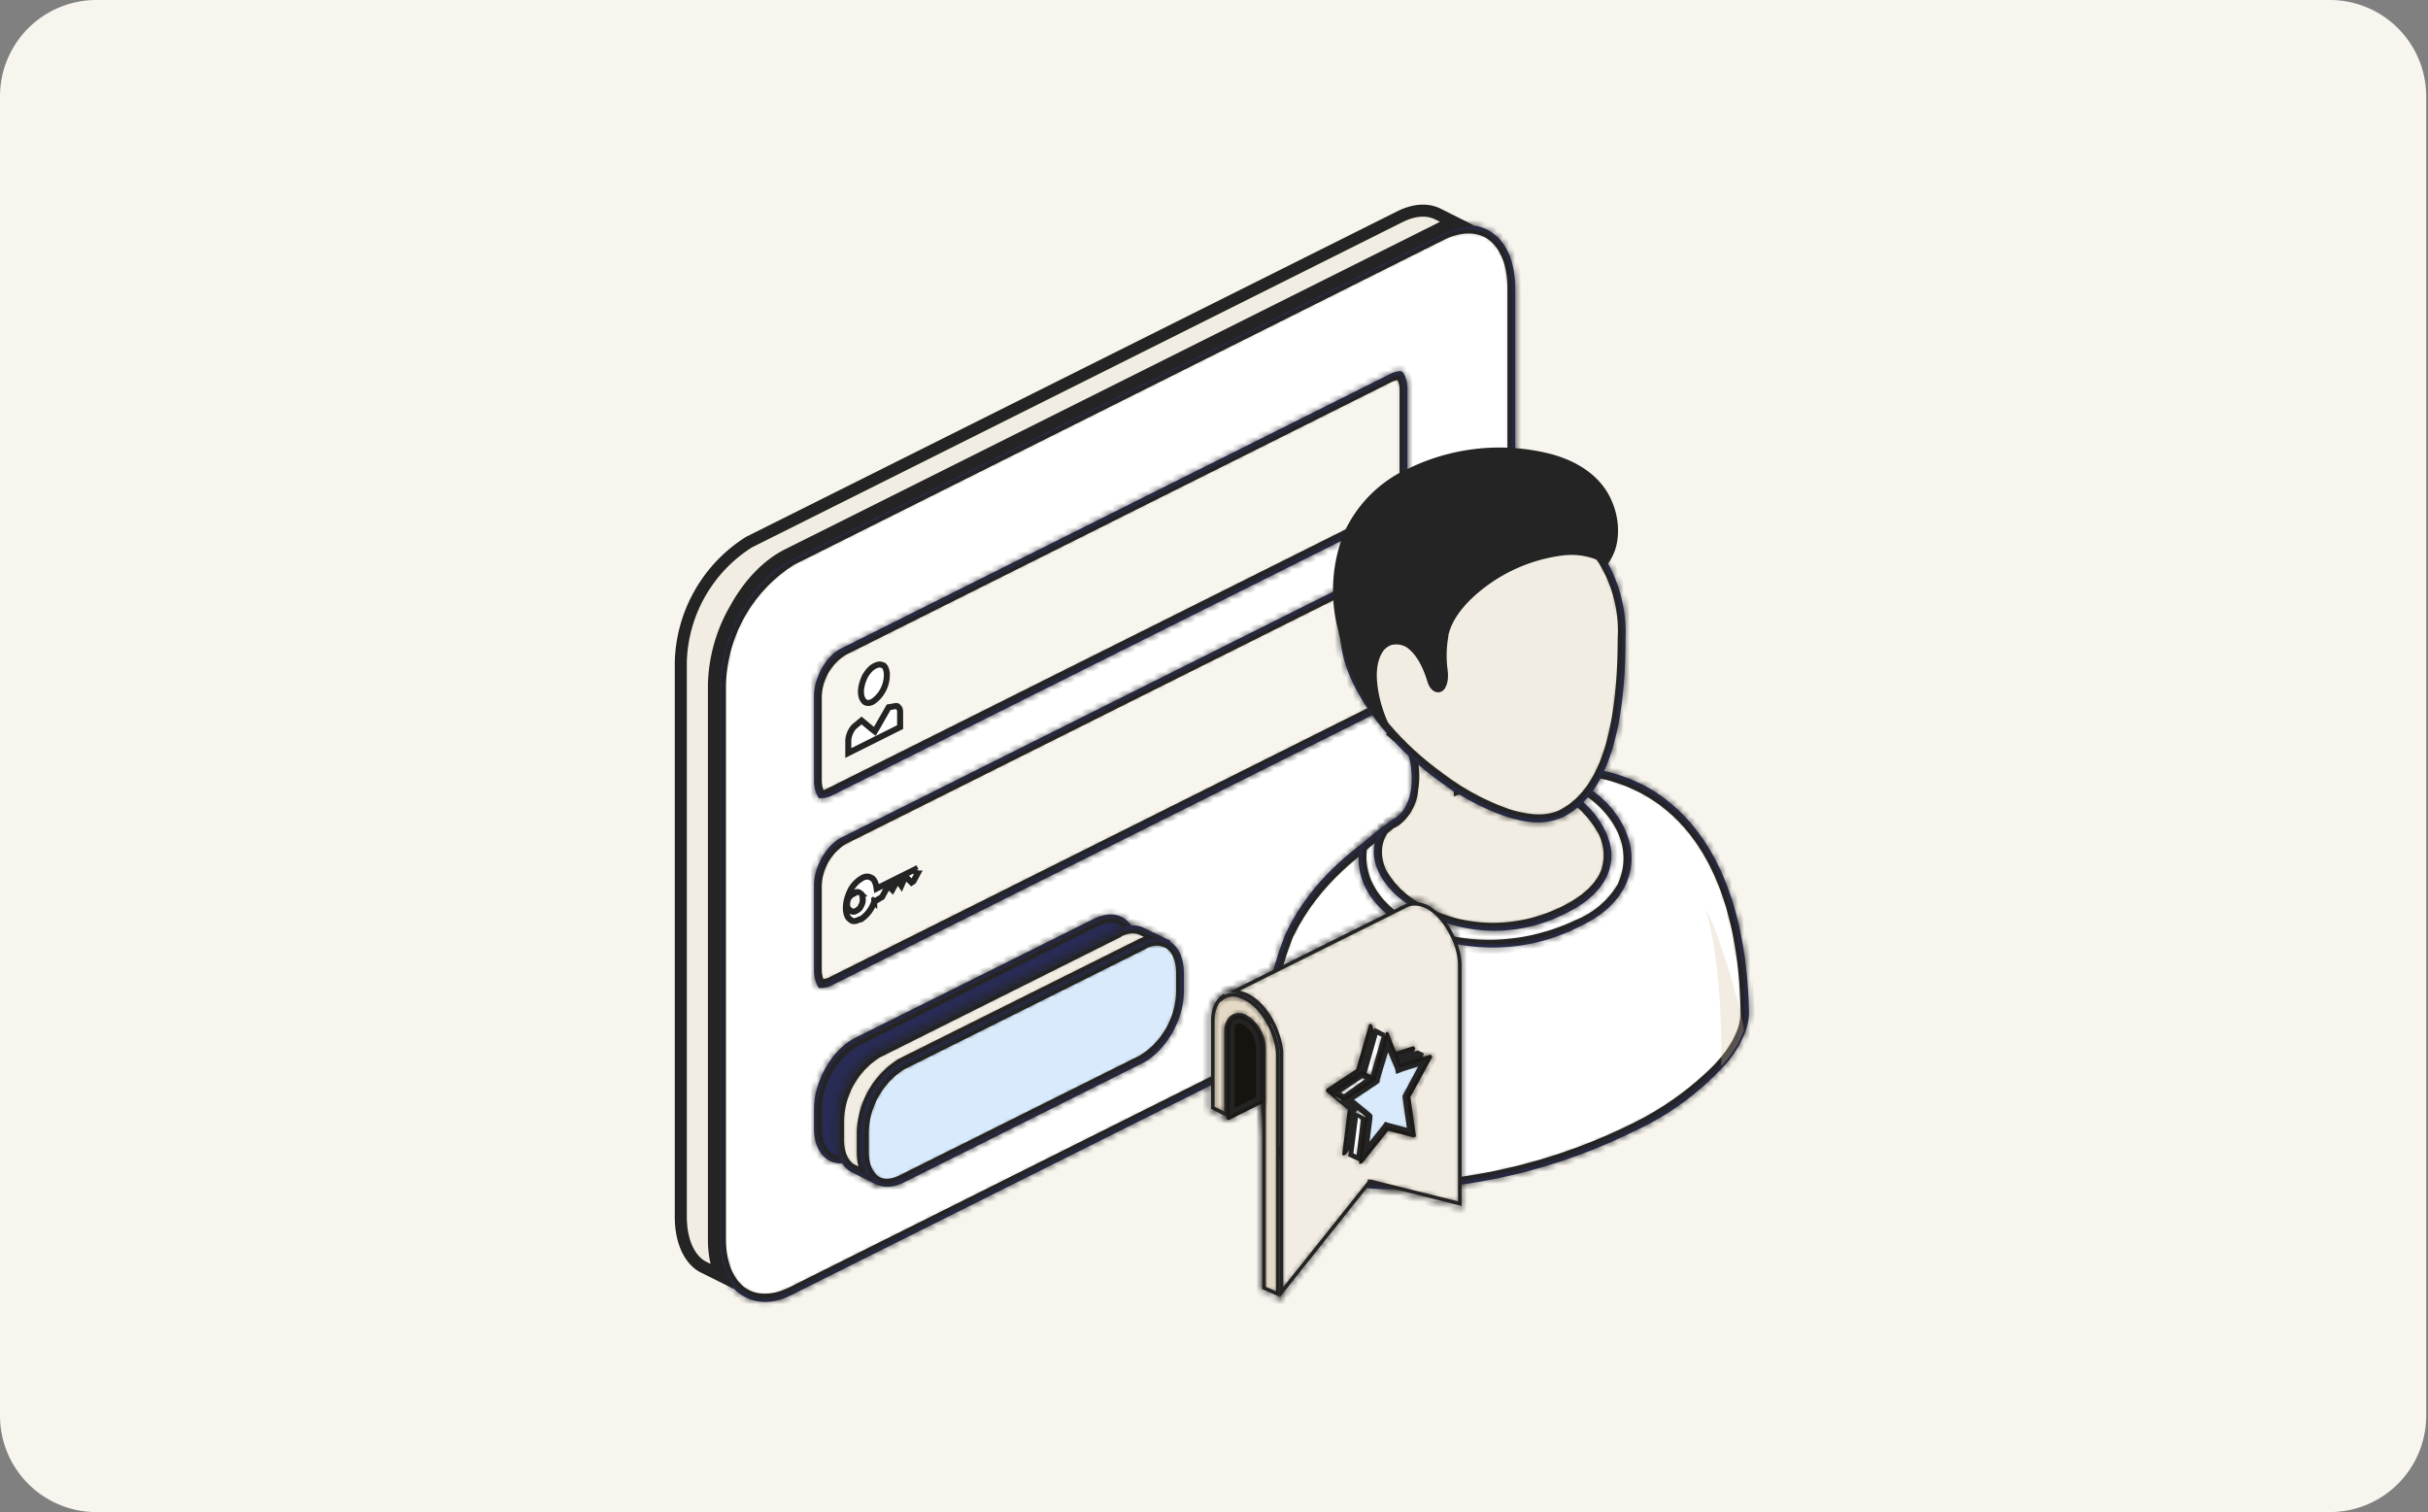 <svg xmlns="http://www.w3.org/2000/svg" width="403" height="251" fill="none"><rect width="100%" height="100%" fill="#808080" stroke="none"/><style><![CDATA[.B{fill-rule:evenodd}.C{fill:#fff}.D{stroke:#242424}.E{fill:#242424}.F{fill:#282b53}.G{fill:#17130f}.H{fill:#f2ede2}.I{fill:#f8f5ef}.J{stroke-width:2}.K{stroke-width:.8}]]></style><path d="M0 16A16 16 0 0 1 16 0h370.7a16 16 0 0 1 16 16v219a16 16 0 0 1-16 16H16a16 16 0 0 1-16-16V16Z" class="I"/><path d="M239.6 39.3c3.1-1.5 5.9-1.3 7.8.1 2 1.5 3.3 4.4 3.3 8.4v92a24.8 24.8 0 0 1-11.6 20.4l-108 54c-3.1 1.5-5.9 1.3-7.8-.1-2-1.5-3.3-4.4-3.3-8.4v-92a24.8 24.8 0 0 1 11.6-20.4l108-54Z" class="C D"/><mask id="A" class="C"><path d="M251.5 47.8c0-4.2-1.4-7.4-3.6-9-2.2-1.7-5.3-2-8.7-.2l-108 54c-6.7 3.3-12 12.7-12 21v92.1c0 4.2 1.3 7.4 3.5 9 2.3 1.7 5.4 2 8.8.2l108-54c6.6-3.3 12-12.7 12-21V47.8Zm-.6 0v92c0 8.1-5.3 17.3-11.7 20.5l-108 54c-3.1 1.6-6 1.4-8-.1-2.1-1.6-3.4-4.5-3.4-8.5v-92c0-8.1 5.2-17.3 11.7-20.5l108-54c3.1-1.6 6-1.4 8 .1 2 1.6 3.4 4.5 3.4 8.5Z" class="B"/></mask><path d="M251.5 47.8c0-4.2-1.4-7.4-3.6-9-2.2-1.7-5.3-2-8.7-.2l-108 54c-6.7 3.3-12 12.7-12 21v92.1c0 4.2 1.3 7.4 3.5 9 2.3 1.7 5.4 2 8.8.2l108-54c6.6-3.3 12-12.7 12-21V47.8Zm-.6 0v92c0 8.1-5.3 17.3-11.7 20.5l-108 54c-3.1 1.6-6 1.4-8-.1-2.1-1.6-3.4-4.5-3.4-8.5v-92c0-8.1 5.2-17.3 11.7-20.5l108-54c3.1-1.6 6-1.4 8 .1 2 1.6 3.4 4.5 3.4 8.5Z" class="B F"/><path d="M251.5 47.8v1h1v-1h-1Zm-3.6-9 .6-.8-.6.8Zm-8.7-.2-.5-1 .5 1Zm-108 54-.5-1 .5 1Zm-8.5 122.1-.6.8.6-.8Zm8.8.2.4 1-.4-1Zm108-54 .4 1-.4-1Zm12-113.1v-1h-1v1h1Zm-12.3 112.5.4 1-.4-1Zm-108 54-.5-.9.5 1Zm-8-.1.6-.8-.6.8Zm8.3-121-.5-1 .5 1Zm108-54 .4.9-.4-1Zm8 .1-.6.8.6-.8Zm4 8.5h1c0-4.4-1.4-8-4-9.8l-.6.8-.6.8c2 1.4 3.2 4.2 3.2 8.2h1Zm-3.6-9 .6-.8c-2.6-2-6-2.1-9.8-.3l.5.9.4.9c3.2-1.6 5.9-1.3 7.7 0l.6-.7Zm-8.7-.2-.5-1-108 54 .5 1 .4.9 108-54-.4-1Zm-108 54-.5-1a26.7 26.7 0 0 0-12.6 22h2a24.7 24.7 0 0 1 11.5-20.1l-.4-1Zm-12 21h-1v92.1h2v-92h-1Zm0 92.1h-1c0 4.4 1.4 8 4 9.8l.5-.8.6-.8c-1.8-1.4-3.2-4.2-3.2-8.2h-1Zm3.5 9-.6.8c2.7 2 6.2 2.2 9.8.3l-.4-.9-.5-.9c-3.1 1.6-5.8 1.3-7.7 0l-.6.7Zm8.8.2.4 1 108-54-.4-1-.5-.9-108 54 .5 1Zm108-54 .4 1a26.7 26.7 0 0 0 12.6-22h-2A24.7 24.7 0 0 1 239 160l.5 1Zm12-21h1V47.8h-2v92h1Zm0-92.1v1-2 1Zm-.6 0h-1v92h2v-92h-1Zm0 92h-1a24 24 0 0 1-11.2 19.6l.5 1 .4.8a26 26 0 0 0 12.2-21.3h-1Zm-11.7 20.5-.5-.9-108 54 .5 1 .4.8 108-54-.4-.9Zm-108 54-.5-.9c-2.9 1.5-5.3 1.3-7 0l-.5.8-.6.8c2.4 1.8 5.7 1.9 9 .2l-.4-.9Zm-8-.1.6-.8c-1.8-1.3-3-3.9-3-7.7h-2c0 4.2 1.3 7.5 3.8 9.3l.6-.8Zm-3.4-8.5h1v-92h-2v92h1Zm0-92h1A24 24 0 0 1 132 94l-.4-1-.5-.8a26 26 0 0 0-12.2 21.3h1Zm11.7-20.5.4.9 108-54-.4-1-.5-.8-108 54 .5.9Zm108-54 .4.9c3-1.5 5.3-1.2 7 0l.6-.8.6-.8c-2.4-1.8-5.7-1.9-9-.2l.4.9Zm8 .1-.6.8c1.8 1.3 3 3.9 3 7.7h2c0-4.2-1.4-7.5-3.8-9.3l-.6.8Z" mask="url(#A)" class="E"/><path d="M182.2 153.2c1.6-.8 3-.7 4 0 1 .8 1.7 2.2 1.7 4.4v3.2a13.3 13.3 0 0 1-5.8 10.7l-.4.2-40 20c-1.7.8-3.1.7-4.1 0-1-.8-1.7-2.2-1.7-4.4v-3.2a13.3 13.3 0 0 1 5.9-10.7l.3-.2 40-20Z" class="D F"/><mask id="B" class="C"><path d="M188.8 157.6c0-2.4-.8-4.1-2-5-1.3-1-3-1.1-5-.2l-40.1 20c-3.7 2-6.6 7.1-6.6 11.7v3.2c0 2.4.8 4.1 2 5 1.2 1 3 1.1 5 .2l40-20c3.7-2 6.7-7.1 6.7-11.7v-3.2zm-.7 0v3.2c0 4.4-2.8 9.3-6.3 11l-40 20c-1.7.9-3.2.8-4.3 0s-1.8-2.4-1.8-4.5v-3.2c0-4.4 2.8-9.3 6.3-11l40.1-20c1.7-.9 3.1-.8 4.2 0s1.8 2.4 1.8 4.5z" class="B"/></mask><path d="M188.8 157.6c0-2.4-.8-4.1-2-5-1.3-1-3-1.1-5-.2l-40.1 20c-3.7 2-6.6 7.1-6.6 11.7v3.2c0 2.4.8 4.1 2 5 1.2 1 3 1.1 5 .2l40-20c3.7-2 6.7-7.1 6.7-11.7v-3.2zm-.7 0v3.2c0 4.4-2.8 9.3-6.3 11l-40 20c-1.7.9-3.2.8-4.3 0s-1.8-2.4-1.8-4.5v-3.2c0-4.4 2.8-9.3 6.3-11l40.1-20c1.7-.9 3.1-.8 4.2 0s1.8 2.4 1.8 4.5z" class="B F"/><path d="m186.7 152.5.6-.8-.6.8Zm-4.9 0 .5.8-.5-.9Zm-40.1 20-.4-1 .4 1Zm-4.6 19.9-.6.8.6-.8Zm5 0-.5-.8.4.9Zm40-20 .5 1-.5-1Zm-.3-.6-.4-.9.4 1Zm-40 20-.5-.8.4.9Zm-4.3 0-.6.8.6-.8Zm4.5-18.7-.4-1 .4 1Zm40.1-20 .5.8-.5-.9Zm4.2 0 .6-.8-.6.8Zm2.5 4.5h1c0-2.6-1-4.7-2.5-5.9l-.6.8-.6.8c1 .7 1.7 2.1 1.7 4.3h1Zm-2-5 .5-.9c-1.6-1.2-3.8-1.3-6-.2l.5 1 .5.8c1.6-.8 3-.6 3.8 0l.6-.8Zm-5-.2-.4-.9-40.1 20 .4 1 .5.9 40-20-.4-1Zm-40.1 20-.4-.8A15.1 15.1 0 0 0 134 184h2a13.1 13.1 0 0 1 6-10.7l-.4-1Zm-6.6 11.7h-1v3.2h2v-3.2h-1Zm0 3.2h-1c0 2.6.8 4.7 2.4 5.9l.6-.8.6-.8c-1-.7-1.6-2.1-1.6-4.3h-1Zm2 5-.6.9c1.6 1.2 3.8 1.3 6 .2l-.5-1-.4-.8c-1.7.8-3 .6-4 0l-.5.8Zm5 .2.4.9 40-20-.4-1-.4-.9-40.1 20 .4 1Zm40-20 .5.8a15.1 15.1 0 0 0 7.2-12.5h-2a13.1 13.1 0 0 1-6.1 10.7l.4 1Zm6.7-11.7h1v-3.2h-2v3.2h1Zm-.7-3.2h-1v3.2h2v-3.2h-1Zm0 3.2h-1a12.5 12.5 0 0 1-5.7 10.1l.4 1 .5.8c2-1 3.6-2.8 4.8-5 1.2-2 2-4.5 2-6.9h-1Zm-6.3 11-.4-.9-40.1 20 .4 1 .5.9 40-20-.4-1Zm-40 20-.5-.8c-1.4.7-2.5.5-3.2 0l-.6.8-.6.8c1.5 1.1 3.4 1.1 5.3.2l-.5-1Zm-4.3 0 .6-.8c-.8-.6-1.4-1.8-1.4-3.7h-2c0 2.3.8 4.2 2.2 5.3l.6-.8Zm-1.8-4.5h1v-3.2h-2v3.2h1Zm0-3.2h1a12.5 12.5 0 0 1 5.8-10.1l-.5-1-.4-.8c-2 1-3.7 2.8-4.9 5-1.2 2-2 4.5-2 6.9h1Zm6.3-11 .5.9 40-20-.4-1-.4-.9-40.1 20 .4 1Zm40.1-20 .5.8c1.4-.7 2.4-.5 3.1 0l.6-.8.6-.8c-1.4-1.1-3.4-1.1-5.2-.2l.4 1Zm4.2 0-.6.8c.8.6 1.4 1.8 1.4 3.7h2c0-2.3-.7-4.2-2.2-5.3l-.6.8Z" mask="url(#B)" class="E"/><path d="M232.2 62.5c.3.5.6 1.2.6 2.2v13.8a9 9 0 0 1-4.2 7.3l-91 45.5c-.4.2-.8.4-1.2.4-.3-.5-.5-1.3-.5-2.2v-13.9a9 9 0 0 1 4.2-7.3l91-45.5 1.1-.3Z" class="D I"/><mask id="C" class="C"><path d="m232.7 61.8-.2-.2a4 4 0 0 0-1.8.5l-91 45.5c-2.6 1.2-4.6 4.9-4.6 8v13.9c0 1.2.3 2.2.8 3h.3a4 4 0 0 0 1.8-.4l91-45.5c2.5-1.3 4.6-4.9 4.6-8V64.6c0-1.2-.3-2.3-.9-3Zm-.4.5c-.4 0-.9.2-1.3.4l-91 45.5c-2.4 1.2-4.3 4.5-4.3 7.4v13.9c0 1 .3 1.8.7 2.4.4 0 .8-.2 1.3-.4l91-45.5c2.3-1.2 4.2-4.5 4.2-7.5V64.7c0-1-.2-1.8-.6-2.4Z" class="B"/></mask><path d="m232.7 61.8-.2-.2a4 4 0 0 0-1.8.5l-91 45.5c-2.6 1.2-4.6 4.9-4.6 8v13.9c0 1.2.3 2.2.8 3h.3a4 4 0 0 0 1.8-.4l91-45.5c2.5-1.3 4.6-4.9 4.6-8V64.6c0-1.2-.3-2.3-.9-3Zm-.4.5c-.4 0-.9.2-1.3.4l-91 45.5c-2.4 1.2-4.3 4.5-4.3 7.4v13.9c0 1 .3 1.8.7 2.4.4 0 .8-.2 1.3-.4l91-45.5c2.3-1.2 4.2-4.5 4.2-7.5V64.7c0-1-.2-1.8-.6-2.4Z" class="B F"/><path d="M232.7 61.8h1v-.4l-.2-.3-.8.7Zm-.2-.2v1-1Zm-1.8.5.4.9-.4-1Zm-91 45.5.4.9-.4-1Zm-3.8 24.8.8-.6-.8.6Zm.3.1v-1 1Zm1.8-.4.4.9-.4-1Zm91-45.5-.5-1 .5 1Zm3.7-24.8h-1v.3l.2.3.8-.6Zm-.4.5.8-.6-.3-.4h-.6l.1 1Zm-1.3.4-.5-1 .5 1Zm-91 45.5.4.9-.4-1Zm-3.6 23.7-.9.5.3.5h.6v-1Zm1.3-.4.4.9-.4-1Zm91-45.5-.5-1 .5 1Zm4-24.2.8-.7c-.2-.3-.6-.5-1-.5v2a.7.7 0 0 1-.6-.2l.8-.6Zm-.2-.2v-1a5 5 0 0 0-2.3.6l.5.9.4.9a3 3 0 0 1 1.4-.4v-1Zm-1.8.5-.5-1-91 45.6.5.9.4.9 91-45.5-.4-1Zm-91 45.5-.5-1a10.8 10.8 0 0 0-5.2 9h2a8.8 8.8 0 0 1 4.1-7.1l-.4-1Zm-4.6 8h-1v13.9h2v-13.9h-1Zm0 13.9h-1c0 1.4.3 2.6 1 3.5l.8-.6.8-.6c-.4-.5-.6-1.3-.6-2.3h-1Zm.8 3-.8.5c.3.3.7.5 1 .5v-2c.3 0 .5.1.6.3l-.8.6Zm.3 0v1a5 5 0 0 0 2.2-.5l-.4-1-.5-.8a3 3 0 0 1-1.3.3v1Zm1.8-.4.4.9 91-45.5-.4-1-.5-.8-91 45.5.5.9Zm91-45.5.4.9a10.8 10.8 0 0 0 5.2-9h-2a8.8 8.8 0 0 1-4 7.2l.4.9Zm4.6-8h1V64.6h-2v13.8h1Zm0-13.9h1c0-1.4-.4-2.6-1-3.6l-.9.7-.8.6c.4.4.7 1.2.7 2.3h1Zm-.9-3h1-2 1Zm-.4.6v-1c-.6 0-1.2.2-1.8.5l.5.9.4.9 1-.3-.1-1Zm-1.3.4-.5-1-91 45.6.5.9.4.9 91-45.5-.4-1Zm-91 45.5-.5-1c-1.4.8-2.5 2-3.4 3.6-.8 1.4-1.4 3.2-1.4 4.8h2a8.1 8.1 0 0 1 3.7-6.5l-.4-1Zm-4.3 7.4h-1v13.9h2v-13.9h-1Zm0 13.9h-1c0 1 .3 2.1.8 3l.9-.6.8-.6c-.3-.4-.5-1-.5-1.8h-1Zm.7 2.4v1c.6 0 1.2-.3 1.7-.5l-.4-1-.5-.8-.9.3v1Zm1.3-.4.4.9 91-45.5-.4-1-.5-.8-91 45.5.5.9Zm91-45.5.4.9c1.4-.7 2.6-2 3.4-3.5.9-1.5 1.4-3.2 1.4-4.9h-2a8.2 8.2 0 0 1-3.7 6.6l.5.9Zm4.2-7.5h1V64.7h-2v13.8h1Zm0-13.8h1c0-1.1-.2-2.2-.8-3l-.8.6-.8.6c.2.3.4 1 .4 1.8h1Z" mask="url(#C)" class="E"/><g class="D"><path d="M148.7 117.2c.2 0 .3 0 .4.2.2.1.3.4.3.8v2.5l-8.6 4.3v-2c0-.8.4-1.8 1-2.4l1.2-1 1.8 1.5.4.3.3-.5 2-3.5 1.2-.2Zm-3.4-6.7c.6-.3 1-.2 1.4 0 .3.3.5.8.5 1.6a5.4 5.4 0 0 1-2.1 4.2l-.3.2c-.6.3-1 .2-1.3 0-.3-.3-.6-.8-.6-1.7 0-.8.3-1.8.7-2.6.5-.8 1-1.4 1.7-1.7Z" class="C"/><path d="M232.2 93.9c.3.5.6 1.3.6 2.2V110a9 9 0 0 1-4.2 7.3l-91 45.5-1.2.3c-.3-.5-.5-1.3-.5-2.2V147a9 9 0 0 1 4.2-7.3l91-45.5c.4-.2.8-.4 1.1-.4Z" class="I"/></g><mask id="D" class="C"><path d="m232.7 93.2-.2-.1a4 4 0 0 0-1.8.4l-91 45.5c-2.6 1.3-4.6 4.9-4.6 8V161c0 1.2.3 2.2.8 3h.3a4 4 0 0 0 1.8-.4l91-45.5c2.5-1.3 4.6-4.9 4.6-8V96c0-1.2-.3-2.2-.9-3Zm-.4.5c-.4 0-.9.2-1.3.4l-91 45.5c-2.4 1.2-4.3 4.5-4.3 7.5v13.8c0 1 .3 1.8.7 2.4.4 0 .8-.2 1.3-.4l91-45.5c2.3-1.2 4.2-4.5 4.2-7.4V96c0-1-.2-1.8-.6-2.4Z" class="B"/></mask><path d="m232.7 93.2-.2-.1a4 4 0 0 0-1.8.4l-91 45.5c-2.6 1.3-4.6 4.9-4.6 8V161c0 1.2.3 2.2.8 3h.3a4 4 0 0 0 1.8-.4l91-45.5c2.5-1.3 4.6-4.9 4.6-8V96c0-1.2-.3-2.2-.9-3Zm-.4.5c-.4 0-.9.2-1.3.4l-91 45.5c-2.4 1.2-4.3 4.5-4.3 7.5v13.8c0 1 .3 1.8.7 2.4.4 0 .8-.2 1.3-.4l91-45.5c2.3-1.2 4.2-4.5 4.2-7.4V96c0-1-.2-1.8-.6-2.4Z" class="B F"/><path d="m232.7 93.2-.8.6.8-.6Zm-.2-.1v1-1Zm-1.8.4.4 1-.4-1Zm-91 45.5.4.9-.4-.9Zm-3.8 24.8.8-.6-.8.6Zm.3.2v-1 1Zm1.8-.5-.5-.9.5 1Zm91-45.5-.5-.9.5 1Zm3.3-24.3v1h1v-1h-1Zm-1.3.4-.5-.9.5 1Zm-91 45.5-.5-.9.5 1Zm-3.6 23.7-.9.5.3.5h.6v-1Zm1.3-.4.4.9-.4-.9Zm91-45.5-.5-.9.5 1Zm3.6-23.7.8-.5-1.8-2.8v3.3h1Zm.4-.5.8-.6c-.2-.3-.6-.5-1-.5v2a.7.7 0 0 1-.6-.3l.8-.6Zm-.2-.1v-1a5 5 0 0 0-2.3.5l.5 1 .4.8a3 3 0 0 1 1.4-.3v-1Zm-1.8.4-.5-.9-91 45.5.5.9.4.9 91-45.5-.4-.9Zm-91 45.5-.5-.9a10.8 10.8 0 0 0-5.2 9h2a8.8 8.8 0 0 1 4.1-7.2l-.4-.9Zm-4.6 8h-1V161h2V147h-1Zm0 13.9h-1c0 1.4.3 2.6 1 3.5l.8-.6.8-.6c-.4-.4-.6-1.2-.6-2.3h-1Zm.8 3-.8.5c.3.4.7.6 1 .6v-2c.3 0 .5 0 .6.2l-.8.6Zm.3 0v1a5 5 0 0 0 2.2-.5l-.4-.9-.5-.9a3 3 0 0 1-1.3.4v1Zm1.8-.4.4 1 91-45.6-.4-.9-.5-.9-91 45.5.5 1Zm91-45.5.4 1a10.8 10.8 0 0 0 5.2-9h-2a8.8 8.8 0 0 1-4 7.1l.4 1Zm4.6-8h1V96h-2V110h1Zm0-13.9h1c0-1.4-.4-2.6-1-3.5l-.9.6-.8.6c.4.5.7 1.2.7 2.3h1Zm-1.3-2.4v-1c-.6 0-1.2.2-1.8.5l.5 1 .4.8 1-.3-.1-1Zm-1.3.4-.5-.9-91 45.5.5 1 .4.8 91-45.5-.4-.9Zm-91 45.5-.5-.9c-1.4.7-2.5 2-3.4 3.5-.8 1.5-1.4 3.2-1.4 4.9h2a8.1 8.1 0 0 1 3.7-6.6l-.4-.9Zm-4.3 7.5h-1v13.8h2V147h-1Zm0 13.8h-1c0 1.1.3 2.1.8 3l.9-.6.8-.6c-.3-.3-.5-1-.5-1.8h-1Zm.7 2.4v1c.6 0 1.2-.2 1.7-.5l-.4-.9-.5-.9-.9.3v1Zm1.3-.4.4.9 91-45.5-.4-.9-.5-.9-91 45.5.5 1Zm91-45.5.4 1c1.4-.8 2.6-2 3.4-3.6.9-1.4 1.4-3.2 1.4-4.8h-2a8.2 8.2 0 0 1-3.7 6.5l.5 1Zm4.2-7.4h1V96h-2V110h1Zm0-13.9h1c0-1-.2-2.1-.8-3l-.8.6-.8.6c.2.4.4 1 .4 1.8h1Zm-.6-2.4h-1 2-1Z" mask="url(#D)" class="E"/><g class="D"><path d="M152 144.5v.1l.1.4h.2l-.7 1.3-.3.2-.5-.5-.5-.5-.3.6-.4.9-.2-.3-.5-.5-.3.6-.5.9-.2-.2-.5-.5-.3.6-.7 1.3-1 .6h-.3v.2a5.7 5.7 0 0 1-2.2 2.9h-.2c-.7.4-1.3.4-1.6 0-.4-.2-.7-.9-.7-1.9s.3-2 .8-3a5 5 0 0 1 2-2c.6-.3 1-.2 1.4 0 .3.1.6.5.8 1.2l.1.6.6-.3 5.8-2.9.1.2zm-9.2 3.8c-.3-.3-.7-.3-1 0a2 2 0 0 0-.9.7c-.2.3-.3.7-.3 1.1s.1.8.5 1c.3.3.7.3 1 .1.4-.2.7-.5.8-.8a1.93 1.93 0 0 0 .3-1c0-.5 0-.9-.4-1.1z" class="C"/><path d="M232.3 36c2.6-1.3 4.8-1.3 6.5-.4l2.8 1.4c-.9.2-1.8.5-2.7 1l-108 54c-3.5 1.7-6.6 5-8.8 9a26.3 26.3 0 0 0-3.6 12.6v92.1c0 2.4.4 4.4 1.2 6.1l-2.8-1.4c-2.2-1-3.9-4-3.9-8.4v-92.1A24.3 24.3 0 0 1 124.3 90l108-54Z" class="H J"/><path fill="#d8eafb" d="M190 157c1.6-.8 3-.6 4 .1 1 .8 1.7 2.2 1.7 4.4v3.2a13.3 13.3 0 0 1-5.9 10.7l-.3.2-40.1 20c-1.7.8-3 .7-4 0-1-.8-1.7-2.3-1.7-4.4V188a13.3 13.3 0 0 1 5.8-10.7l.3-.2 40.1-20Z"/></g><mask id="E" class="C"><path d="M196.5 161.5c0-2.4-.8-4.1-2-5-1.3-1-3-1.1-5-.2l-40 20c-3.7 1.9-6.7 7-6.7 11.7v3.2c0 2.4.8 4.1 2 5 1.3 1 3 1.1 5 .2l40-20c3.7-2 6.7-7.1 6.7-11.7v-3.2Zm-.7 0v3.2c0 4.3-2.8 9.3-6.2 11l-40.1 20c-1.7.9-3.2.8-4.2 0-1.1-.8-1.8-2.4-1.8-4.5V188c0-4.4 2.8-9.3 6.3-11l40-20c1.7-.9 3.2-.8 4.3 0 1 .8 1.7 2.4 1.7 4.5Z" class="B"/></mask><path d="M196.5 161.5c0-2.4-.8-4.1-2-5-1.3-1-3-1.1-5-.2l-40 20c-3.7 1.9-6.7 7-6.7 11.7v3.2c0 2.4.8 4.1 2 5 1.3 1 3 1.1 5 .2l40-20c3.7-2 6.7-7.1 6.7-11.7v-3.2Zm-.7 0v3.2c0 4.3-2.8 9.3-6.2 11l-40.1 20c-1.7.9-3.2.8-4.2 0-1.1-.8-1.8-2.4-1.8-4.5V188c0-4.4 2.8-9.3 6.3-11l40-20c1.7-.9 3.2-.8 4.3 0 1 .8 1.7 2.4 1.7 4.5Z" class="B F"/><path d="M196.5 161.5v1h1v-1h-1Zm-2-5 .6-.9-.6.8Zm-5-.2.5 1-.4-1Zm-40 20 .4 1-.4-1Zm-4.6 20-.6.7.6-.8Zm4.9 0-.5-.8.5.9Zm40-20-.4-.9.5 1Zm6.7-14.8v-1h-1v1h1Zm-.7 0h1v-1h-1v1Zm-6.2 14.2-.5-.9.5.9Zm-40.1 20-.5-.8.5.8Zm-4.2 0-.6.8.6-.8Zm4.5-18.7-.5-1 .5 1Zm40-20 .5.8-.4-.9Zm4.3 0 .6-.8-.6.8Zm1.7 4.5h-1v1h1v-1Zm.7 0h1c0-2.6-.8-4.7-2.4-5.9l-.6.8-.6.8c.9.7 1.6 2.1 1.6 4.3h1Zm-2-5 .6-.9c-1.6-1.2-3.8-1.3-6-.2l.5 1 .4.8c1.7-.8 3-.6 3.9 0l.6-.8Zm-5-.2-.4-.9-40 20 .4 1 .4.9 40.1-20-.4-1Zm-40 20-.5-.8a15.1 15.1 0 0 0-7.2 12.5h2a13.1 13.1 0 0 1 6.1-10.7l-.4-1Zm-6.7 11.7h-1v3.2h2V188h-1Zm0 3.2h-1c0 2.6.9 4.7 2.5 5.8l.6-.8.6-.8c-1-.6-1.7-2-1.7-4.2h-1Zm2 5-.5.8c1.6 1.3 3.7 1.3 6 .2l-.5-.8-.5-1c-1.6.9-3 .7-3.8 0l-.6.8Zm5 .2.4.8 40.1-20-.4-.9-.5-.9-40 20 .4 1Zm40-20 .5.8c2-1 3.9-3 5.1-5.2 1.3-2.2 2.1-4.8 2.1-7.3h-2a13.1 13.1 0 0 1-6 10.7l.4 1Zm6.7-11.7h1v-3.2h-2v3.2h1Zm0-3.2v1-2 1Zm-.7 0h-1v3.2h2v-3.2h-1Zm0 3.2h-1a12.5 12.5 0 0 1-5.7 10.1l.5.9.4.9c2-1 3.7-2.8 4.9-5 1.2-2 2-4.5 2-6.9h-1Zm-6.2 11-.5-.9-40 20 .4 1 .4.8 40.1-20-.4-.9Zm-40.1 20-.5-.8c-1.4.7-2.4.5-3.1 0l-.6.8-.6.8c1.4 1 3.3 1 5.2.1l-.4-.9Zm-4.2 0 .6-.8c-.8-.6-1.4-1.8-1.4-3.7h-2c0 2.3.7 4.2 2.2 5.3l.6-.8Zm-1.8-4.5h1V188h-2v3.2h1Zm0-3.2h1a12.5 12.5 0 0 1 5.7-10.1l-.4-1-.5-.8a14.4 14.4 0 0 0-6.8 11.9h1Zm6.3-11 .4.9 40.1-20-.4-1-.5-.9-40 20 .4 1Zm40-20 .5.8c1.4-.7 2.5-.5 3.2 0l.6-.8.6-.8c-1.5-1.1-3.4-1.1-5.3-.2l.5 1Zm4.3 0-.6.8c.7.5 1.3 1.7 1.3 3.7h2c0-2.3-.7-4.2-2.1-5.3l-.6.8Zm1.7 4.5v1-2 1Z" mask="url(#E)" class="E"/><path d="M185.9 155c1.4-.7 2.6-.7 3.6-.2l1.6.8-1.6.6-40.1 20a14.3 14.3 0 0 0-6.7 11.7v3.3c0 1.3.2 2.5.7 3.4l-1.7-.8c-1.2-.6-2.1-2.2-2.1-4.6v-3.3a13.3 13.3 0 0 1 6.2-10.8l40-20Z" class="D H"/><mask id="F" class="C"><path d="M141.4 194.6c-1.6-.8-2.6-2.7-2.6-5.4v-3.3c0-4.6 3-9.7 6.6-11.6l40.1-20c1.6-.8 3.1-.9 4.3-.3l4.1 2a.3.3 0 0 1 .1.6c0 .1-.3.1-.4 0-1-.4-2.3-.4-3.7.3l-40.1 20c-3.5 1.8-6.3 6.7-6.3 11v3.3c0 2.4.9 4.1 2.2 4.8l.2.2v.3c-.1.1-.3.2-.5.1l-4-2Zm48.1-40c-1-.5-2.3-.4-3.7.3l-40.1 20c-3.5 1.8-6.3 6.7-6.3 11v3.3c0 2.4.9 4 2.3 4.8l2 1c-.5-1-.9-2.2-.9-3.8V188c0-4.6 3-9.8 6.7-11.6l40-20a6 6 0 0 1 2.1-.7l-2-1Z" class="B"/></mask><path d="M141.4 194.6c-1.6-.8-2.6-2.7-2.6-5.4v-3.3c0-4.6 3-9.7 6.6-11.6l40.1-20c1.6-.8 3.1-.9 4.3-.3l4.1 2a.3.3 0 0 1 .1.6c0 .1-.3.1-.4 0-1-.4-2.3-.4-3.7.3l-40.1 20c-3.5 1.8-6.3 6.7-6.3 11v3.3c0 2.4.9 4.1 2.2 4.8l.2.2v.3c-.1.1-.3.2-.5.1l-4-2Zm48.1-40c-1-.5-2.3-.4-3.7.3l-40.1 20c-3.5 1.8-6.3 6.7-6.3 11v3.3c0 2.4.9 4 2.3 4.8l2 1c-.5-1-.9-2.2-.9-3.8V188c0-4.6 3-9.8 6.7-11.6l40-20a6 6 0 0 1 2.1-.7l-2-1Z" class="B F"/><path d="M189.5 154.6v-.5 1-.5Zm-48.1 40h1v-.7l-.6-.2-.4.9Zm4-20.3.4 1-.4-1Zm40.1-20 .5.9-.5-1Zm4.3-.3-.4 1h.4v-1Zm0 0 .5-.9h-.5v1Zm4.1 2 .5-.8-.5.9Zm.1.6-.8-.6.8.6Zm-.4 0-.4 1 .4-1Zm-3.7.3-.5-.9.5 1Zm-40.1 20-.5-.8.5.9Zm-4 19-.5 1 .4-1Zm.1.3-1 .2 1-.2Zm0 .3-.8-.6.8.6Zm-.5.1-.4.9.4-.9Zm-4-2 .4-1h-.4v1Zm0 0h-1v1h1v-1Zm48.1-40-.4 1 .4-1Zm-3.7.3.5.9-.5-1Zm-40.1 20-.4-.9.4 1Zm-4 19 .4-.8-.4.9Zm2 1-.4 1 3.1 1.5-1.8-3-.9.6Zm5.8-18.5.4.9-.4-1Zm40-20 .5.8-.4-.9Zm2.1-.7.1 1 3.4-.4-3-1.5-.5.9Zm-50.2 38.9.4-1c-1.1-.5-2-2-2-4.4h-2c0 3 1.1 5.2 3.1 6.3l.5-1Zm-2.6-5.4h1v-3.3h-2v3.3h1Zm0-3.3h1a13.1 13.1 0 0 1 6-10.7l-.4-.9-.4-.9a15.1 15.1 0 0 0-7.2 12.5h1Zm6.6-11.6.4 1 40.2-20.1-.5-1-.4-.8-40.1 20 .4 1Zm40.1-20 .5.9c1.4-.7 2.5-.7 3.4-.3l.4-.9.5-.9c-1.5-.7-3.4-.6-5.2.3l.4.9Zm4.3-.3v1-2 1Zm0 0-.4 1 4 2 .5-1 .5-.8-4.1-2-.5.8Zm4.1 2-.4 1a.7.7 0 0 1-.4-.5l1-.2 1-.2c-.1-.4-.4-.7-.7-1l-.5 1Zm.2.3-1 .2.1-.5.8.6.8.6c.3-.3.4-.7.3-1.1l-1 .2Zm0 .3-.9-.6c.2-.3.6-.4.8-.2l-.4.9-.4.9c.5.2 1.2.1 1.6-.4l-.8-.6Zm-.5 0 .5-.8c-1.4-.7-3-.6-4.7.2l.5 1 .4.8c1.2-.6 2.2-.6 2.9-.2l.4-1Zm-3.7.3-.5-.9-40 20 .4 1 .4.9 40.1-20-.4-1Zm-40.1 20-.5-.8a14.4 14.4 0 0 0-6.8 11.9h2a12.5 12.5 0 0 1 5.7-10.1l-.4-1Zm-6.3 11h-1v3.3h2V188h-1Zm0 3.3h-1c0 2.6 1 4.8 2.8 5.7l.4-1 .5-.8c-1-.5-1.7-1.7-1.7-3.9h-1Zm2.2 4.8-.4.9a.7.7 0 0 1-.3-.5l1-.2.9-.2c0-.4-.3-.7-.7-.9l-.5.9Zm.2.2-1 .2c0-.1 0-.4.2-.5l.8.6.7.6c.3-.3.4-.7.3-1l-1 .1Zm0 .3-.8-.6c.2-.3.5-.3.8-.2l-.5.9-.4.9c.6.3 1.2.1 1.6-.4l-.7-.6Zm-.5.1.5-.9-4-2-.5.9-.5.9 4.1 2 .4-.9Zm-4-2v-1 2-1Zm0 0h1-2 1Zm48.1-40 .5-.9c-1.4-.6-3-.5-4.6.3l.4.9.5.9c1.2-.6 2.1-.6 2.8-.3l.4-.9Zm-3.7.3-.4-1-40.1 20.1.4 1 .4.8 40.2-20-.5-1Zm-40.1 20-.4-.9a14.4 14.4 0 0 0-6.8 11.9h2a12.5 12.5 0 0 1 5.6-10l-.4-1Zm-6.3 11h-1v3.3h2v-3.3h-1Zm0 3.3h-1c0 2.6 1 4.7 2.8 5.7l.5-1 .4-.8c-.9-.5-1.7-1.7-1.7-4h-1Zm2.3 4.8-.5.9 2.1 1 .4-1 .5-.8-2-1-.5.9Zm2 1 .9-.5c-.5-.8-.8-1.9-.8-3.3h-2c0 1.7.4 3.2 1 4.3l1-.5Zm-.9-3.8h1V188h-2v3.2h1Zm0-3.2h1a13.1 13.1 0 0 1 6.1-10.7l-.4-1-.5-.8a15.1 15.1 0 0 0-7.2 12.5h1Zm6.7-11.6.4.9 40.1-20-.4-1-.5-.9-40 20 .4 1Zm40-20 .5.8a5 5 0 0 1 1.7-.5v-1l-.2-1a7 7 0 0 0-2.4.7l.5 1Zm2.1-.7.5-1-2.1-1-.5 1-.4.8 2 1 .5-.8Z" mask="url(#F)" class="E"/><path d="M238.7 133.4c12.3-6.2 24.7-7.2 34.2-2s16.1 16.8 16.5 36.4v.3c0 2.8-1.6 6-4.8 9.3a51.3 51.3 0 0 1-14 9.8 94.3 94.3 0 0 1-30 8.9 46 46 0 0 1-24.5-2.4c-3.3-1.6-5-3.8-5.5-6.1v-.3l-.1-1.1a61.8 61.8 0 0 1 3.6-30.7c4-8.4 11.4-15.5 24.6-22.1z" class="C D"/><mask id="G" class="C"><path d="M209.6 186.2a62.5 62.5 0 0 1 3.7-31c4-8.7 11.7-15.9 25-22.6 12.5-6.2 25.2-7.3 35-2 9.7 5.4 16.5 17.3 17 37.2v.3c0 2.4-1.2 5.1-3.3 7.9a47 47 0 0 1-16 11.9 94 94 0 0 1-36.2 9.5c-7.7.3-14.4-.6-19-3-3.7-1.7-5.6-4.2-6-7l-.2-1.2zm80-18.1v-.3c-.4-19.6-7-31.3-16.6-36.6s-22.1-4.1-34.4 2c-13.2 6.6-20.7 13.7-24.7 22.2a62 62 0 0 0-3.6 30.8v1.1c.5 2.7 2.3 5 5.7 6.6a39.8 39.8 0 0 0 18.8 2.9 93.3 93.3 0 0 0 35.9-9.5 46.4 46.4 0 0 0 15.8-11.7c2-2.6 3.1-5.2 3.1-7.5z" class="B"/></mask><path d="M209.6 186.2a62.5 62.5 0 0 1 3.7-31c4-8.7 11.7-15.9 25-22.6 12.5-6.2 25.2-7.3 35-2 9.7 5.4 16.5 17.3 17 37.2v.3c0 2.4-1.2 5.1-3.3 7.9a47 47 0 0 1-16 11.9 94 94 0 0 1-36.2 9.5c-7.7.3-14.4-.6-19-3-3.7-1.7-5.6-4.2-6-7l-.2-1.2zm80-18.1v-.3c-.4-19.6-7-31.3-16.6-36.6s-22.1-4.1-34.4 2c-13.2 6.6-20.7 13.7-24.7 22.2a62 62 0 0 0-3.6 30.8v1.1c.5 2.7 2.3 5 5.7 6.6a39.8 39.8 0 0 0 18.8 2.9 93.3 93.3 0 0 0 35.9-9.5 46.4 46.4 0 0 0 15.8-11.7c2-2.6 3.1-5.2 3.1-7.5z" class="B F"/><path d="M209.6 186.2h-1l.1 1h1v-1Zm3.7-31 1 .4-1-.4Zm25-22.6-.4-.9.5 1Zm35-2 .5-.8-.5.9Zm17 37.2h1-1Zm0 .3h1-1Zm0 0h1-1ZM287 176l.8.6-.8-.6Zm-16 11.9.4.9-.4-1Zm-36.2 9.5v-1 1Zm-19-3 .4-.8-.5.9Zm-6-7h-1v.2l1-.1Zm0 0-1 .2 1-.2Zm-.2-1.2h1v-1h-1v1Zm80-18.1h1-1Zm0-.3h1-1ZM273 131.2l.5-.9-.5 1Zm-59 24.2.8.5-.9-.5Zm-3.7 30.8h1-1Zm0 0h1-1Zm0 1.1-1 .2 1-.2Zm5.7 6.6-.5 1 .5-1Zm18.8 2.9v1-1Zm35.9-9.5-.4-.9.4 1Zm15.8-11.7.8.6-.8-.6Zm-76.9 10.6h1a61.6 61.6 0 0 1 3.7-30.6l-1-.4-.9-.4a63.5 63.5 0 0 0-3.8 31.5h1Zm3.7-31 1 .4c3.9-8.4 11.2-15.4 24.5-22l-.4-1-.5-.9c-13.5 6.8-21.3 14.2-25.5 23l1 .5Zm25-22.6.5 1c12.3-6.2 24.6-7.2 34-2l.5-1 .5-.8c-10.2-5.6-23.3-4.4-35.9 2l.5.8Zm35-2-.5 1c9.3 5 16 16.5 16.4 36.2h2c-.4-20.1-7.3-32.4-17.4-38l-.5.9Zm17 37.2h-1v.3h2v-.3h-1Zm0 .3h-1 2-1Zm0 0h-1c0 2.1-1 4.6-3.1 7.3l.8.6.8.6c2.2-2.9 3.4-5.8 3.4-8.5h-1ZM287 176l-.8-.6a46 46 0 0 1-15.7 11.6l.5.9.4.9a48 48 0 0 0 16.4-12.2l-.8-.6Zm-16 11.9-.5-.9a93 93 0 0 1-35.7 9.4v2a95 95 0 0 0 36.6-9.6l-.4-1Zm-36.2 9.5v-1c-7.6.3-14.2-.6-18.6-2.8l-.5.9-.4.9a41.3 41.3 0 0 0 19.5 3v-1Zm-19-3 .4-.8c-3.4-1.7-5.1-4-5.5-6.3l-1 .2-1 .1c.6 3.2 2.8 5.9 6.6 7.8l.4-1Zm-6-7h1v-.2l-1 .2-1 .3v-.2h1Zm0 0 1-.1-.2-1h-1l-1-.1.1 1.4 1-.2Zm-.2-1.2v-1 2-1Zm80-18.1h1v-.3h-2v.3h1Zm0-.3h1c-.4-19.8-7.1-32-17.1-37.5l-.5 1-.5.8c9.2 5 15.7 16.3 16.1 35.7h1ZM273 131.2l.5-.9c-10-5.5-23-4.2-35.3 2l.4.9.5.9c12-6 24.2-7 33.4-2l.5-.9Zm-34.4 2-.4-1c-13.4 6.8-21 14-25.2 22.8l1 .4.8.5c3.9-8.3 11.2-15.3 24.3-21.8l-.5-1ZM214 155.4l-.9-.4a63 63 0 0 0-3.7 31.2h2a61 61 0 0 1 3.5-30.3l-.9-.5Zm-3.6 30.8h-1 2-1Zm0 0h-1v1.3l1-.2 1-.1v-1h-1Zm0 1.1-1 .2c.5 3 2.7 5.5 6.2 7.3l.5-.9.4-.9c-3.2-1.6-4.7-3.6-5-5.8l-1 .1Zm5.7 6.6-.5 1a40.7 40.7 0 0 0 19.3 2.9v-2c-7.5.3-14-.6-18.4-2.8l-.4 1Zm18.8 2.9v1c11.5-.5 25-3.9 36.4-9.6l-.5-.9-.4-.9a92.3 92.3 0 0 1-35.6 9.4v1Zm35.9-9.5.5 1a47.4 47.4 0 0 0 16-12.1l-.7-.6-.8-.6c-3 3.8-8.2 7.8-15.4 11.4l.4 1Zm15.8-11.7.8.6c2.1-2.7 3.3-5.5 3.3-8.1h-2c0 2-1 4.4-2.9 6.9l.8.6Zm3.1-7.5h1-2 1Z" mask="url(#G)" class="E"/><path d="M238.2 133c6-2.8 13.6-4.2 21.2-3.3 5 1.6 9.2 5.8 10.3 10.4.5 2.3.3 4.7-.8 7a14.7 14.7 0 0 1-7 6c-9 4.3-18.4 4.2-25.3 1.5-6.8-2.7-11-7.9-10.2-13.8 3.4-3 7.4-5.7 11.8-7.8Z" class="C D"/><mask id="H" class="C"><path d="M225.7 140.4v.1c-1 5.2 1.8 9.8 6.7 12.8a31.6 31.6 0 0 0 29.8.5c6-2.8 8.4-6.9 8.6-10.9.2-6-4.8-12-11.2-14-7.8-1-15.7.5-21.8 3.4a49.3 49.3 0 0 0-12 8Zm33.7-11a40 40 0 0 0-21.3 3.4 48.6 48.6 0 0 0-11.9 8c-.7 4.8 2 9.1 6.5 12a31 31 0 0 0 29.3.5c5.6-2.8 8-6.6 8.2-10.4.2-5.8-4.7-11.5-10.8-13.4Z" class="B"/></mask><path d="M225.7 140.4v.1c-1 5.2 1.8 9.8 6.7 12.8a31.6 31.6 0 0 0 29.8.5c6-2.8 8.4-6.9 8.6-10.9.2-6-4.8-12-11.2-14-7.8-1-15.7.5-21.8 3.4a49.3 49.3 0 0 0-12 8Zm33.7-11a40 40 0 0 0-21.3 3.4 48.6 48.6 0 0 0-11.9 8c-.7 4.8 2 9.1 6.5 12a31 31 0 0 0 29.3.5c5.6-2.8 8-6.6 8.2-10.4.2-5.8-4.7-11.5-10.8-13.4Z" class="B F"/><path d="m225.7 140.4.8.7-1.4-1.5.6.8Zm0 .1-1-.1 1 .1Zm6.7 12.8.5-.8-.5.8Zm29.8.5-.4-.9.4 1Zm8.6-10.9h-1 1Zm-11.2-14 .3-1-.3 1Zm0 0 .2-1h-.1l-.2 1Zm-21.8 3.4.5.9-.5-1Zm-12 8-.8-.6 1.4 1.4-.7-.7Zm33.6-10.8.8.7 1.4-1.5-2-.2-.2 1Zm-21.3 3.3.4 1-.4-1Zm-11.9 8-.6-.8-.3.3v.3l1 .2Zm6.5 12 .6-.8-.6.8Zm29.3.5-.5-1 .5 1Zm8.2-10.4h1-1Zm-10.8-13.4-.7-.7-1.1 1.1 1.5.5.3-1Zm-33.7 10.9-.6-.8c-.2.2-.4.5-.4.8l1 .1 1 .2c0 .2-.2.3-.3.4l-.7-.7Zm0 .1-1-.1c-1 5.6 2 10.6 7.2 13.8l.5-.9.5-.8c-4.6-3-7-7.2-6.3-11.8l-1-.2Zm6.7 12.8-.6.9c7.5 4.7 19.6 6 30.9.5l-.5-.9-.4-.9c-10.7 5.2-22 4-28.9-.4l-.5.8Zm29.8.5.5 1c6.2-3 9-7.4 9-11.9h-2c0 3.5-2.2 7.3-7.9 10l.4 1Zm8.6-10.9h1c.2-6.5-5.2-12.9-11.9-15l-.3 1-.3 1c6 1.8 10.7 7.5 10.5 13h1Zm-11.2-14 .2-1-.3 1-.2 1 .3-1Zm0 0v-1c-7.9-1-16 .5-22.2 3.5l.4.9.5.9c5.9-2.8 13.6-4.2 21.1-3.4l.1-1Zm-21.8 3.4-.4-1c-4.6 2.3-8.8 5-12.3 8.3l.6.8.7.7c3.4-3.1 7.4-5.8 11.9-8l-.5-.8Zm-12 8 .7.8-.8-.7-.7-.7.7.7Zm33.6-10.8.2-1a41 41 0 0 0-22 3.4l.5 1 .4.8a39 39 0 0 1 20.8-3.2l.1-1Zm-21.3 3.3-.4-.9a49.7 49.7 0 0 0-12.1 8.1l.6.8.7.7c3.4-3 7.3-5.7 11.6-7.8l-.4-.9Zm-11.9 8-1-.2c-.8 5.4 2.2 10 7 13l.5-.8.6-.8c-4.4-2.8-6.8-6.8-6-11l-1-.2Zm6.5 12-.5.9a32 32 0 0 0 30.2.5l-.4-1-.5-.8a30 30 0 0 1-28.2-.4l-.6.8Zm29.3.5.4.9c6-2.9 8.6-7 8.8-11.3h-2c-.2 3.3-2.2 6.9-7.7 9.5l.5.9Zm8.2-10.4h1c.2-6.3-5-12.3-11.5-14.4l-.3 1-.3 1c5.8 1.8 10.2 7.1 10 12.3h1Zm-10.8-13.4.8.7-.8-.7-.7-.7.7.7Z" mask="url(#H)" class="E"/><path fill="#d3bf9e" d="M233.7 197.1c2.2-7.7 3-15.4 3-23.2 1.8 8.1 3.8 15.6 4.8 22.6l-7.8.6Zm52-20.1c.1-7.2-.3-18.2-2.6-26.2 3 5.8 6.6 19.5 6.3 20.3-.6 1.9-1.9 3.9-3.7 5.9Z" opacity=".3" style="mix-blend-mode:multiply" class="B"/><path d="M241.8 131v.5l.6-.2c3.2-1 6.8-1.7 10.4-1.9a17.2 17.2 0 0 1 12.5 8 8.3 8.3 0 0 1 1 7c-.8 2.3-2.9 4.6-7 6.6-8.7 4.2-17.5 3-23.4-.4a15 15 0 0 1-6.3-6c-1-2.3-1-4.6.3-6.6l1.2-1c.3 0 .5-.3.8-.4a7.7 7.7 0 0 0 3-5.6c.3-1.7.2-3.6-.2-5.5l7 5.6Z" class="D H"/><mask id="I" class="C"><path d="M231.4 136c1.7-1.2 2.5-3 2.8-5 .3-2.2 0-4.5-.7-6.7a.3.3 0 0 1 .5-.3l8.3 6.5c3.3-1 6.8-1.7 10.5-1.9 3.8.1 8.6 2.7 11.7 6.3 2 2.5 3.3 5.4 2.9 8.2-.4 3-2.6 6.2-7.7 8.6a25.6 25.6 0 0 1-27.5-2.7c-4-3.4-5.4-7.9-3-11.5h.1a66.7 66.7 0 0 1 2.1-1.6Zm3-11c.4 2 .6 4.1.4 6a7.5 7.5 0 0 1-3 5.4 77 77 0 0 0-2 1.5c-2.3 3.4-.8 7.5 2.8 10.7a25 25 0 0 0 26.8 2.5c4.9-2.3 7-5.1 7.4-8 .3-2.8-.9-5.5-2.8-7.8-3-3.4-7.5-6-11.2-6a40.6 40.6 0 0 0-10.7 1.8l-7.7-6Z" class="B"/></mask><path d="M231.4 136c1.7-1.2 2.5-3 2.8-5 .3-2.2 0-4.5-.7-6.7a.3.3 0 0 1 .5-.3l8.3 6.5c3.3-1 6.8-1.7 10.5-1.9 3.8.1 8.6 2.7 11.7 6.3 2 2.5 3.3 5.4 2.9 8.2-.4 3-2.6 6.2-7.7 8.6a25.6 25.6 0 0 1-27.5-2.7c-4-3.4-5.4-7.9-3-11.5h.1a66.7 66.7 0 0 1 2.1-1.6Zm3-11c.4 2 .6 4.1.4 6a7.5 7.5 0 0 1-3 5.4 77 77 0 0 0-2 1.5c-2.3 3.4-.8 7.5 2.8 10.7a25 25 0 0 0 26.8 2.5c4.9-2.3 7-5.1 7.4-8 .3-2.8-.9-5.5-2.8-7.8-3-3.4-7.5-6-11.2-6a40.6 40.6 0 0 0-10.7 1.8l-7.7-6Z" class="B F"/><path d="M231.4 136v1h.4l.2-.3-.6-.8Zm2.8-5-1-.2 1 .1Zm-.7-6.7 1-.3-1 .3Zm.5-.3-.6.7.6-.7Zm8.3 6.5-.6.8.4.3.5-.1-.3-1Zm10.5-1.9v-1 1Zm0 0v-1 1Zm11.7 6.3.7-.6-.7.6Zm2.9 8.2 1 .2-1-.2Zm-7.7 8.6-.4-.9.4 1Zm-27.5-2.7-.7.8.7-.8Zm-3-11.5.9.6-.9-.6Zm.1 0 .6.7-.6-.8Zm0 0-.6-.9.6.8Zm1.4-1-.6-.9.6.8Zm.7-.6v-1h-.3l-.2.2.5.8Zm3-10.9h-1V125.3l1-.3Zm.4 6 1 .2-1-.2Zm-3 5.4.5.8-.5-.8Zm0 0-.6-.8.6.8Zm-.8.5-.5-.8.5.8Zm-1.3 1-.6-.8h-.1l-.1.2.8.6Zm2.9 10.7.7-.8-.7.8Zm26.8 2.5-.4-.9.4 1Zm7.4-8h1-1Zm-2.8-7.8-.8.7.8-.7Zm-11.2-6v-1 1Zm-10.4 1.8-.3-1 .3 1Zm-.3 0 .6-.8-.6.8Zm-7.7-6 .6-.9-1.6-1.2v2h1Zm-3 10.8.6.8c2-1.3 2.9-3.4 3.2-5.6l-1-.2h-1c-.3 1.8-1 3.3-2.3 4.2l.5.8Zm2.8-5 1 .2c.3-2.3 0-4.8-.7-7l-1 .2-1 .3c.7 2 1 4.3.7 6.2l1 .1Zm-.7-6.6 1-.3c0 .3 0 .6-.3.8l-.6-.9-.5-.8c-.5.3-.7 1-.5 1.5l1-.3Zm.1-.4.6.9c-.3.1-.6.1-.8 0l.6-.8.6-.8c-.4-.4-1-.4-1.5 0l.5.7Zm.4 0-.6.8 8.3 6.6.6-.8.6-.8-8.3-6.5-.6.8Zm8.3 6.6.3 1c3.2-1 6.7-1.7 10.2-1.9v-2c-3.8.2-7.4.9-10.8 2l.3.9Zm10.5-1.9v1-2 1Zm0 0v1c3.5.1 8 2.5 11 6l.7-.7.7-.6a18.4 18.4 0 0 0-12.4-6.7v1Zm11.7 6.3-.8.7c2 2.3 3 5 2.7 7.4l1 .1 1 .2c.4-3.3-1-6.4-3.2-9l-.7.6Zm2.9 8.2-1-.1c-.3 2.6-2.2 5.4-7.1 7.8l.4 1 .4.8c5.3-2.5 7.8-5.8 8.3-9.3l-1-.2Zm-7.7 8.6-.4-.9c-10.4 5-21 2.2-26.4-2.5l-.7.7-.7.8c6 5.3 17.5 8.2 28.6 2.8l-.4-.9Zm-27.5-2.7.7-.7c-2-1.7-3.1-3.5-3.6-5.2-.5-1.8-.3-3.5.8-5l-.9-.6-.8-.6a7.8 7.8 0 0 0-1 6.7c.6 2.2 2 4.4 4.1 6.2l.7-.8Zm-3-11.5.9.5-.2.2-.6-.8-.6-.8-.3.4.8.5Zm.1 0 .6.7-.6-.8-.6-.8.6.8Zm0 0 .6.7 1.3-1-.5-.8-.6-.8-1.4 1 .6.8Zm1.4-1 .5.7.8-.5-.6-.8-.5-.8-.8.5.6.8Zm.7-.6v1-2 1Zm3-10.9-1 .3c.5 1.9.6 3.9.4 5.6l1 .1 1 .2c.3-2 0-4.3-.5-6.4l-1 .2Zm.4 6-1-.1c-.3 2-1 3.7-2.6 4.7l.6.8.6.8c2-1.4 3-3.6 3.4-6l-1-.2Zm-3 5.4-.6-.8.6.8.5.9-.5-.9Zm0 0-.6-.8-.7.5.5.8.6.9.7-.6-.5-.8Zm-.8.5-.5-.8-1.4 1 .6.8.6.8 1.3-1-.6-.8Zm-1.3 1-.8-.6a7.2 7.2 0 0 0-1 6.3c.7 2 2.1 4 4 5.7l.7-.8.7-.7a10.7 10.7 0 0 1-3.4-4.8c-.5-1.6-.3-3.1.6-4.6l-.8-.5Zm2.9 10.7-.7.7c6 5.2 17 8 28 2.8l-.5-1-.4-.9a24 24 0 0 1-25.7-2.4l-.7.8Zm26.8 2.5.5 1c5-2.5 7.4-5.6 7.9-9h-1l-1-.2c-.3 2.5-2.1 5.1-6.8 7.3l.4 1Zm7.4-8h1c.4-3-1-6-3-8.4l-.8.6-.8.7c1.9 2.2 2.9 4.6 2.6 7h1Zm-2.8-7.8.8-.6c-3-3.6-8-6.4-12-6.5v2c3.3.1 7.6 2.5 10.4 5.8l.8-.7Zm-11.2-6v-1c-3.8.1-7.4.8-10.7 1.9l.3 1 .3.9c3.1-1 6.6-1.7 10.2-1.9v-1Zm-10.4 1.8-.3-1c.2 0 .4 0 .6.2l-.6.8-.6.8c.3.2.8.3 1.2.2l-.3-1Zm-.3 0 .6-.8-7.7-6-.6.7-.7.8 7.8 6 .6-.7Zm-7.7-6h-1 2-1Z" mask="url(#I)" class="E"/><path d="M244.3 83c6.6-.4 12.8 1.4 17.4 5.3A22 22 0 0 1 269 106c0 7.7-.8 14.1-2.4 19-1.7 5-4.2 8.3-7.7 10-2.2 1-5.2.9-8.8-.3a40.7 40.7 0 0 1-11-6c-7.5-5.4-14-13.2-15.5-20.6-2.6-12.9 7.5-24.5 20.7-25.2Z" class="D H"/><mask id="J" class="C"><path d="M244.2 82.1c-13.6.7-24.1 12.8-21.4 26.2 1.9 9.1 11.1 18.8 20.3 24.1 3.7 2.1 7.4 3.6 10.5 4 2.2.3 4.1 0 5.7-.7 3.7-1.8 6.3-5.3 8-10.4 1.7-5 2.5-11.5 2.5-19.3a24 24 0 0 0-5-15.7 24.5 24.5 0 0 0-20.6-8.2Zm0 .7c8-.4 15.5 2.2 20.1 8 3.1 3.7 5 8.8 4.9 15.2 0 7.7-.8 14.1-2.5 19-1.6 5-4 8.4-7.7 10.2-1.5.7-3.3.8-5.3.6a29 29 0 0 1-10.3-4c-9-5.1-18.2-14.7-20-23.7-2.7-13 7.6-24.7 20.9-25.3Z" class="B"/></mask><path d="M244.2 82.1c-13.6.7-24.1 12.8-21.4 26.2 1.9 9.1 11.1 18.8 20.3 24.1 3.7 2.1 7.4 3.6 10.5 4 2.2.3 4.1 0 5.7-.7 3.7-1.8 6.3-5.3 8-10.4 1.7-5 2.5-11.5 2.5-19.3a24 24 0 0 0-5-15.7 24.5 24.5 0 0 0-20.6-8.2Zm0 .7c8-.4 15.5 2.2 20.1 8 3.1 3.7 5 8.8 4.9 15.2 0 7.7-.8 14.1-2.5 19-1.6 5-4 8.4-7.7 10.2-1.5.7-3.3.8-5.3.6a29 29 0 0 1-10.3-4c-9-5.1-18.2-14.7-20-23.7-2.7-13 7.6-24.7 20.9-25.3Z" class="B F"/><g class="E"><path d="M244.2 82.1v1-2 1Zm-21.4 26.2 1-.2-1 .2Zm20.3 24.1.5-.9-.5 1Zm10.5 4 .2-1-.2 1Zm5.7-.7-.5-.9.5 1Zm8-10.4-1-.3 1 .3Zm2.5-19.3h-1 1Zm-5-15.7-.8.6.8-.6Zm-20.6-8.2v-1 2-1Zm0 .7.1 1v-1Zm20.1 8-.8.5.8-.6Zm4.9 15.2h1-1Zm-2.5 19 1 .4-1-.3Zm-7.7 10.2-.4-1 .4 1Zm-5.3.6.2-1-.2 1Zm-10.3-4-.5 1 .5-1Zm-20-23.7-1 .2 1-.2Zm20.8-26v-1c-14.2.7-25.3 13.3-22.4 27.4l1-.2 1-.2c-2.6-12.8 7.4-24.4 20.5-25v-1Zm-21.4 26.2-1 .2a32 32 0 0 0 7.7 14c3.7 4.3 8.4 8 13.1 10.8l.5-.9.5-.9c-4.5-2.6-9-6.2-12.6-10.4a30 30 0 0 1-7.2-13l-1 .2Zm20.3 24.1-.5.9c3.8 2.1 7.6 3.6 11 4v-1l.2-1c-3-.3-6.6-1.7-10.2-3.8l-.5 1Zm10.5 4v1c2.2.3 4.3 0 6-.8l-.3-.9-.5-.9a9 9 0 0 1-5 .6l-.2 1Zm5.7-.7.4 1c4-2 6.8-5.9 8.6-11.1l-1-.3-1-.3c-1.6 4.9-4 8.2-7.5 9.8l.5 1Zm8-10.4 1 .3a65.3 65.3 0 0 0 2.5-19.5h-2c0 7.6-.8 14-2.4 18.9l1 .3Zm2.5-19.3h1a25 25 0 0 0-5.2-16.3l-.8.6-.8.6a23 23 0 0 1 4.8 15.1h1Zm-5-15.7.8-.6c-5-6.1-13-9-21.4-8.6v2c8-.3 15.3 2.3 19.8 7.8l.8-.6Zm-20.6-8.2v1-2 1Zm0 .7.1 1c7.8-.4 14.9 2.2 19.2 7.5l.8-.6.8-.6c-4.9-6-12.7-8.7-20.9-8.3v1Zm20.1 8-.8.5c3 3.6 4.7 8.5 4.7 14.7h2c0-6.6-1.9-12-5.1-16l-.8.7Zm4.9 15.2h-1c0 7.6-.8 14-2.4 18.8l1 .3.9.3a64.8 64.8 0 0 0 2.5-19.4h-1Zm-2.5 19-1-.2c-1.5 4.7-3.9 7.9-7.1 9.5l.4.9.4.9c4-2 6.6-5.7 8.3-10.7l-1-.3Zm-7.7 10.2-.4-1c-1.3.6-2.8.8-4.7.6l-.2 1-.1 1c2.1.2 4.1 0 5.8-.7l-.4-1Zm-5.3.6.2-1a28 28 0 0 1-10-3.8l-.5.9-.5.8a30 30 0 0 0 10.7 4l.1-1Zm-10.3-4 .5-.8a51 51 0 0 1-12.4-10.2c-3.6-4.1-6.3-8.6-7.1-12.9l-1 .2-1 .2c1 4.8 3.9 9.6 7.6 13.8a53 53 0 0 0 13 10.6l.4-.8Zm-20-23.7 1-.2c-2.5-12.3 7.2-23.6 20-24.1l-.1-1v-1c-13.9.6-24.7 12.8-21.9 26.5l1-.2Z" mask="url(#J)"/><path d="M232.5 79a34 34 0 0 1 25-3.1c5.3 1.5 8.4 4.4 9.7 7.8.7 1.7 1 3.7.8 5.5a8 8 0 0 1-1.4 3.9 12 12 0 0 0-7.2-1.4 27.4 27.4 0 0 0-15.7 7.5c-2 2-3.3 4-3.8 6.2v.2c-.3 1.7-.4 3.7-.1 5.8.1 1 0 1.7-.2 2.2s-.4.7-.7.8c-.4.1-1.1-.1-1.5-1.4-.9-3-2.2-5-3.7-6-.7-.4-1.5-.6-2.3-.5-.7 0-1.4.4-2 1-1 1.2-1.6 3.2-1.3 6 .2 2 .8 4.5 2.1 7.3-3-3.6-6-8.9-7.6-16.3a25.3 25.3 0 0 1 1-16 21 21 0 0 1 9-9.6z" class="D"/></g><path d="m231.1 121.9.4.6a27 27 0 0 1-.6-.5l.2-.1Z" class="D F"/><path fill="#e4d9c4" stroke-width=".6" d="M202.9 165.7c.9-.7 2.2-.8 3.7 0 1.5.7 2.8 2.1 3.8 3.9 1 1.7 1.7 3.8 1.7 5.7v39.5l-2.3-1V174a6.3 6.3 0 0 0-3-5.2c-.8-.5-1.7-.4-2.3 0-.6.5-1 1.3-1 2.4V185l-2.2-1.1v-14.4c0-1.9.6-3.2 1.6-4Z" class="D"/><mask id="K" class="C"><path d="M204.6 164.5h.4a5 5 0 0 1 1.6.5l.4.2h.1l1.3 1a10.8 10.8 0 0 1 2.7 3.5 20 20 0 0 0 1.1 2.7l.3 1v.1l.1 1.7v40.3h-.4l-2.8-1.4-.2-.2v-39.8a5.5 5.5 0 0 0-.4-2.1 6 6 0 0 0-.8-1.4l-.4-.4a8.8 8.8 0 0 0-.5-.5l-.4-.2-.3-.2a2 2 0 0 0-.9-.2l-.5.2c-.6.3-.8 1-.9 1.6v14.9h-.4l-2.9-1.4-.1-.2v-14.6c0-.7 0-1.4.2-2l.3-.7c0-.3.2-.5.3-.7l.1-.2.6-.6.3-.3 1.3-.5h.8zm1 4l.3.1h.4a3.6 3.6 0 0 0 1 .6 5.2 5.2 0 0 1 1.1 1l.2.3v.2l.2.2a9.5 9.5 0 0 1 .4.7l.1.2a6.7 6.7 0 0 1 .5 2v40l2.3 1.2v-39.7c0-.5 0-1-.2-1.6v-.2l-.8-2.6-.1-.2-.4-.8-.2-.4-.4-.5-.2-.4-.2-.3-1.3-1.4-.6-.5-1-.6-.2-.1c-.6-.3-1.2-.5-1.9-.5h-.3c-1 0-2 .8-2.4 1.7l-.3.8v.1a7 7 0 0 0-.3 1.9V184l2.3 1.1V171c0-.3 0-.6.2-1l.2-.3a2 2 0 0 1 .9-.8l.3-.2h.5z" class="B"/></mask><g class="D"><path d="M204.6 164.5h.4a5 5 0 0 1 1.6.5l.4.2h.1l1.3 1a10.8 10.8 0 0 1 2.7 3.5 20 20 0 0 0 1.1 2.7l.3 1v.1l.1 1.7v40.3h-.4l-2.8-1.4-.2-.2v-39.8a5.5 5.5 0 0 0-.4-2.1 6 6 0 0 0-.8-1.4l-.4-.4a8.8 8.8 0 0 0-.5-.5l-.4-.2-.3-.2a2 2 0 0 0-.9-.2l-.5.2c-.6.3-.8 1-.9 1.6v14.9h-.4l-2.9-1.4-.1-.2v-14.6c0-.7 0-1.4.2-2l.3-.7c0-.3.2-.5.3-.7l.1-.2.6-.6.3-.3 1.3-.5h.8zm1 4l.3.1h.4a3.6 3.6 0 0 0 1 .6 5.2 5.2 0 0 1 1.1 1l.2.3v.2l.2.2a9.5 9.5 0 0 1 .4.7l.1.2a6.7 6.7 0 0 1 .5 2v40l2.3 1.2v-39.7c0-.5 0-1-.2-1.6v-.2l-.8-2.6-.1-.2-.4-.8-.2-.4-.4-.5-.2-.4-.2-.3-1.3-1.4-.6-.5-1-.6-.2-.1c-.6-.3-1.2-.5-1.9-.5h-.3c-1 0-2 .8-2.4 1.7l-.3.8v.1a7 7 0 0 0-.3 1.9V184l2.3 1.1V171c0-.3 0-.6.2-1l.2-.3a2 2 0 0 1 .9-.8l.3-.2h.5z" mask="url(#K)" class="B G J"/><path stroke-width=".6" d="M233.5 150.3c.9-.4 2-.4 3.3.2 1.5.8 2.8 2.2 3.8 4 1 1.7 1.7 3.8 1.7 5.7v39.6l-14.8-3.7h-.2v.1l-14.6 18.3v-40c-.2-1.7-.8-3.6-1.7-5.2-1-1.8-2.5-3.4-4.2-4.2l-1.8-.6 28.5-14.2Z" class="H"/></g><mask id="L" class="C"><path d="M234.8 149.4a4.3 4.3 0 0 1 1.8.4 43 43 0 0 0 1.7 1 10.7 10.7 0 0 1 2.8 3.4 13.7 13.7 0 0 1 1.4 3.3v.3a11.9 11.9 0 0 1 .3 2.3v40.1c0 .2 0 .3-.3.3l-15-3.8-15 18.8h-.4v-40.2c0-.6 0-1.1-.2-1.7v-.2c-.2-.9-.4-1.7-.8-2.6l-.1-.2-.4-.8-.2-.4-.4-.5-.2-.4-.2-.3-1.3-1.4-.6-.5a7 7 0 0 0-1-.6l-.5-.2-.6-.3h-1.8l-.5.2h-.2a.3.3 0 0 1-.2-.3l.1-.2 30.2-15.1.5-.2h.2a4 4 0 0 1 .8-.2h.1zm0 .6a3 3 0 0 0-1.3.3l-28.6 14.3h.3c.4 0 .8.1 1.1.3h.1l.6.3h.1l1.3 1a10.8 10.8 0 0 1 2.8 3.5 18.3 18.3 0 0 0 1 2.7l.3 1v.1l.1 1.7v39.3l14.6-18.2.2-.1h.1l14.8 3.7v-40c0-1-.2-2-.6-3v-.2a13 13 0 0 0-.5-1.3l-.3-.5-.7-1.2a10.5 10.5 0 0 0-2.9-2.9l-.2-.1a11 11 0 0 0-.6-.3l-.6-.2c-.4-.2-.7-.2-1-.2h-.1z" class="B"/></mask><g class="D G"><path d="M234.8 149.4a4.3 4.3 0 0 1 1.8.4 43 43 0 0 0 1.7 1 10.7 10.7 0 0 1 2.8 3.4 13.7 13.7 0 0 1 1.4 3.3v.3a11.9 11.9 0 0 1 .3 2.3v40.1c0 .2 0 .3-.3.3l-15-3.8-15 18.8h-.4v-40.2c0-.6 0-1.1-.2-1.7v-.2c-.2-.9-.4-1.7-.8-2.6l-.1-.2-.4-.8-.2-.4-.4-.5-.2-.4-.2-.3-1.3-1.4-.6-.5a7 7 0 0 0-1-.6l-.5-.2-.6-.3h-1.8l-.5.2h-.2a.3.3 0 0 1-.2-.3l.1-.2 30.2-15.1.5-.2h.2a4 4 0 0 1 .8-.2h.1zm0 .6a3 3 0 0 0-1.3.3l-28.6 14.3h.3c.4 0 .8.1 1.1.3h.1l.6.3h.1l1.3 1a10.8 10.8 0 0 1 2.8 3.5 18.3 18.3 0 0 0 1 2.7l.3 1v.1l.1 1.7v39.3l14.6-18.2.2-.1h.1l14.8 3.7v-40c0-1-.2-2-.6-3v-.2a13 13 0 0 0-.5-1.3l-.3-.5-.7-1.2a10.5 10.5 0 0 0-2.9-2.9l-.2-.1a11 11 0 0 0-.6-.3l-.6-.2c-.4-.2-.7-.2-1-.2h-.1z" mask="url(#L)" class="B J"/><path d="M205 169.6c.3-.3.8-.3 1.5 0 .6.3 1.3 1 1.8 1.8.4.9.7 1.8.7 2.7v8.3l-4.6 2.4v-13.5c0-1 .2-1.5.6-1.7Z"/></g><mask id="M" class="C"><path d="M205.7 168.6h.6a3.6 3.6 0 0 0 1.6 1 5.7 5.7 0 0 0 .5.7l.2.2v.2l.2.2a9.5 9.5 0 0 1 .4.7l.1.2a6.7 6.7 0 0 1 .5 2v9c0 .1 0 .2-.2.3l-5.6 2.8h-.3v-.1l-.1-.1v-14.8c0-.3 0-.6.2-1l.1-.3c.3-.3.6-.7 1-.8l.3-.2h.4zm0 .5c-.5 0-.7.1-.9.3-.4.4-.6 1-.7 1.5v14.3l5.1-2.5V174a5.6 5.6 0 0 0-.4-2.1 6 6 0 0 0-.8-1.4l-.4-.4a8.8 8.8 0 0 0-.5-.5l-.4-.2-.3-.2a2 2 0 0 0-.8-.2z" class="B"/></mask><path d="M205.7 168.6h.6a3.6 3.6 0 0 0 1.6 1 5.7 5.7 0 0 0 .5.7l.2.2v.2l.2.2a9.5 9.5 0 0 1 .4.7l.1.2a6.7 6.7 0 0 1 .5 2v9c0 .1 0 .2-.2.3l-5.6 2.8h-.3v-.1l-.1-.1v-14.8c0-.3 0-.6.2-1l.1-.3c.3-.3.6-.7 1-.8l.3-.2h.4zm0 .5c-.5 0-.7.1-.9.3-.4.4-.6 1-.7 1.5v14.3l5.1-2.5V174a5.6 5.6 0 0 0-.4-2.1 6 6 0 0 0-.8-1.4l-.4-.4a8.8 8.8 0 0 0-.5-.5l-.4-.2-.3-.2a2 2 0 0 0-.8-.2z" class="B G"/><path d="m205.7 168.6-.9.5.3.5h.5v-1Zm.2 0-.2 1 .2-1Zm.4 0 .3-.9-.3 1Zm.4.2-.4 1 .4-1Zm.3.2-.5.8.5-.8Zm.4.2.5-.8-.5.8Zm0 0 .6-.8-.6.8Zm.5.4.6-.7-.6.7Zm.2.3.7-.7-.7.7Zm.3.4.8-.6-.8.6Zm.2.2.8-.6-.8.6Zm0 .2 1-.6-1 .6Zm.2.2-.8.5.8-.5Zm0 0 1-.5-1 .5Zm.2.3.9-.5-.9.5Zm.2.4-1 .4 1-.4Zm.1.2 1-.4-1 .4Zm.4 1.3 1-.2-1 .2Zm0 .8h1-1Zm0 0h1-1Zm0 8.8 1 .2v-.2h-1Zm0 .3.4.9.1-.1-.6-.8Zm-5.7 2.8.2 1h.2l-.4-1Zm-.1 0-.2 1h.4l-.2-1Zm-.1 0-.6.9.2.1h.2l.2-1Zm-.1 0-.8.6v.1l.2.1.6-.8Zm0-.1-1 .2v.4l1-.6Zm-.1-.1h-1v.2l1-.2Zm0-14.4h1-1Zm0-.3 1 .1h-1Zm0 0 1 .1-1-.1Zm.2-1-1-.3 1 .4Zm.1-.3-.8-.5v.1l.8.4Zm1-.8-.4-1 .4 1Zm.3-.2.2 1-.2-1Zm.4 0v-1 1Zm0 0 1-.6-.4-.4h-.5v1Zm0 .5v-1 1Zm-.8.3-.6-.8.6.8Zm-.7 1.5 1 .1h-1Zm0 0h-1 1Zm0 .4h-1 1Zm0 13.8h-1v1.7l1.5-.8-.5-.9Zm5.1-2.5.5.9.5-.3v-.6h-1Zm0-8.5h1-1Zm-.4-2-1 .3 1-.4Zm0-.1-1 .4 1-.4Zm-.8-1.4.8-.6-.8.6Zm-.4-.4.7-.7-.7.7Zm-.1-.1.7-.8-.7.8Zm-.4-.4.6-.8-.6.8Zm-.4-.2.5-1-.5 1Zm-.3-.2.5-.9-.5 1Zm-.7-.7v1l.2-1 .2-1h-.1a4 4 0 0 0-.3 0v1Zm.2 0-.1 1h.2-.1.1l.3-1 .3-.9a7 7 0 0 0-.4 0h-.2l-.1 1Zm.4 0-.3 1h.1l.2.1.4-.9.4-.9-.3-.1h-.1l-.4.9Zm.4.2-.4 1a3.4 3.4 0 0 1 .2 0l.5-.8.5-.9a4.2 4.2 0 0 0-.4-.2l-.4 1Zm.3.2-.5.8v.1l.3.1.6-.8.5-.8a5.1 5.1 0 0 0-.4-.3l-.5.9Zm.4.2-.6.8.6-.8.6-.8-.6.8Zm0 0-.6.8.4.4.7-.8.6-.7-.5-.5-.6.8Zm.5.4-.7.8.1.2.8-.7.7-.7-.2-.2-.7.6Zm.2.3-.8.7h.1l.2.3.8-.6.8-.7-.2-.2-.1-.1-.8.6Zm.3.4-.8.6.2.2.8-.6.8-.6-.2-.2-.8.6Zm.2.2-.8.6v.1l.9-.5.8-.6-.1-.2-.8.6Zm0 .2-.7.5v.2l1-.5.8-.5-.2-.3-.8.6Zm.2.2-.8.5.9-.5.8-.5-.9.5Zm0 0-.8.6.1.2 1-.5.8-.5-.2-.3-.8.5Zm.2.3-.9.5.2.3.9-.4 1-.5c-.2-.1-.2-.2-.3-.4l-.9.5Zm.2.4-1 .4.2.1.9-.3 1-.4h-.1v-.3l-1 .5Zm.1.2-1 .4c.2.3.4.7.4 1h1l1-.3-.5-1.5-.9.4Zm.4 1.3-1 .2a4.3 4.3 0 0 1 0 .6h2V173l-1 .1Zm0 .8h-1l.1.1h2v-.2h-1Zm0 0h-1v.1h2-1Zm0 .2h-1v8.6h2v-8.6h-1Zm0 8.6-.9-.1v-.2l.2-.2.6.8.6.8.5-.5v-.4l-1-.2Zm0 .3-.5-.9-5.7 2.8.5 1 .4.8 5.7-2.8-.5-1Zm-5.7 2.8-.3-1 .2 1 .2 1h.1l-.2-1Zm-.1 0 .1-1-.2 1-.2 1h.1l.2-1Zm-.1 0 .5-.8h-.1l-.5.8-.6.8h.1l.6-.8Zm-.1 0 .8-.6-.9.5-.8.6.9-.5Zm0-.1.9-.2v-.1l-1 .2-1 .2 1-.1Zm-.1-.1h1v-14.4h-2v14.4h1Zm0-14.4h1v-.2h-1l-1-.2v.4h1Zm0-.3 1 .1-1-.1-1-.2v.2h1Zm0 0h1l.1-.6-.9-.3-1-.4-.2 1.2h1Zm.2-1 1 .5v-.4l-.9-.4-.9-.4-.1.4.9.4Zm.1-.3 1 .5c0-.2.2-.4.4-.4l-.4-1-.5-.9a3 3 0 0 0-1.3 1.3l.8.5Zm1-.8.3.9h.2l-.2-1-.3-1h-.3v.1h-.1l.4 1Zm.3-.2.2 1h.3v-2h-.8l.3 1Zm.4 0v1-2 1Zm0 0-.8.5.9-.5.8-.6-.8.6Zm0 .5v-1c-.3 0-.5 0-.8.2l-.6.3.6.8.6.8H205.7v-1Zm-.8.3-.6-.8c-.8.7-1 1.6-1 2.2l1 .1 1 .1c0-.5.1-.7.2-.8l-.6-.8Zm-.7 1.5h-1 1l1 .2-1-.2Zm0 0h-1V171.2h2v-.2h-1Zm0 .4h-1V185h2v-13.8h-1Zm0 13.8.5 1 5.1-2.6-.5-1-.4-.8-5.1 2.5.4 1Zm5.1-2.5h1V174h-2v8.5h1Zm0-8.5h1c0-.9-.2-1.7-.5-2.5l-.9.4-1 .4c.3.6.4 1.1.4 1.7h1Zm-.4-2 1-.5h-.1l-1 .4-.8.4 1-.4Zm0-.1.9-.4a7 7 0 0 0-1-1.6l-.7.6-.8.6c.3.3.5.7.7 1.2l.9-.4Zm-.8-1.4.8-.6a5.7 5.7 0 0 0-.5-.5l-.7.7-.7.7.2.2v.1h.1l.8-.6Zm-.4-.4.7-.7v-.1h-.1l-.7.7-.7.7.8-.6Zm-.1-.1.7-.8-.5-.4-.6.8-.6.8.3.3.7-.7Zm-.4-.4.6-.8-.2-.1-.3-.2-.5.9-.5.8a2.7 2.7 0 0 1 .3.2l.6-.8Zm-.4-.2.5-1h-.3l-.5.8-.4 1h.3l.4-.8Zm-.3-.2.4-.9a3 3 0 0 0-1.2-.3v2l.4.1.4-.9Z" mask="url(#M)" class="E"/><use href="#S" class="D G"/><mask id="N" class="C"><path d="m227.6 170 .1.1 2 5.1 4.8-1.5h.2l.1.1v.1l.1.1v.1l-3.6 6.6.9 6.4v.2h-.2v.1h-.2l-4.2-1.1-4.3 5.4h-.1l-.1.1h-.2l-.1-.2v-.1l.9-7.3-3.6-3v-.4l5-3.3 2.1-7.3v-.1l.1-.1h.2Zm-2 7.8-.1.1-4.7 3.2 3.3 2.8h.1v.3l-.8 6.4 3.9-4.8.2-.1 4 1-.8-6v-.2l3.4-6-4.4 1.3c-.2 0-.2 0-.3-.2l-1.9-4.5-2 6.7Z" class="B"/></mask><path d="m227.6 170 .1.1 2 5.1 4.8-1.5h.2l.1.1v.1l.1.1v.1l-3.6 6.6.9 6.4v.2h-.2v.1h-.2l-4.2-1.1-4.3 5.4h-.1l-.1.1h-.2l-.1-.2v-.1l.9-7.3-3.6-3v-.4l5-3.3 2.1-7.3v-.1l.1-.1h.2Zm-2 7.8-.1.1-4.7 3.2 3.3 2.8h.1v.3l-.8 6.4 3.9-4.8.2-.1 4 1-.8-6v-.2l3.4-6-4.4 1.3c-.2 0-.2 0-.3-.2l-1.9-4.5-2 6.7Z" class="B G"/><path d="m227.6 170 .5-.9-1.5-1v1.9h1Zm0 0 .9-.5-.1-.2-.2-.1-.5.8Zm.1.1 1-.3v-.1l-.1-.1-.9.5Zm2 5.1-.8.4.3.8.9-.2-.3-1Zm4.8-1.5v-1h-.2l.2 1Zm.2 0 .2-1H234.6v1Zm0 0 .7-.7-.2-.1-.2-.1-.2 1Zm.1.1 1-.4-.2-.2-.1-.2-.7.8Zm0 .1h1v-.5l-1 .5Zm.1.1 1 .3v-.4l-1 .1Zm0 .1.8.5.1-.2-1-.3Zm-3.6 6.6-1-.5v.7l1-.2Zm.9 6.4h1v-.1l-1 .1Zm0 .1.9.4V187.3h-1Zm0 .1.6.8.1-.2.1-.2-.9-.4Zm-.2 0 .4 1h.1l.2-.2-.7-.7Zm0 .1-.1 1h.4l-.4-1Zm-.2 0-.2 1h.2v-1Zm-4.2-1.1.2-1-.6-.2-.4.6.8.6Zm-4.3 5.4.6.8v-.1h.1l-.7-.7Zm-.1 0 .2 1h.2l.2-.2-.6-.7Zm-.1.1-.2 1h.4l-.2-1Zm-.2 0-.5.8.1.1h.3l.1-1Zm0 0-1 .4.2.2.2.1.5-.8Zm-.1-.2h-1v.3l.1.2.9-.5Zm0-.1-1-.1v.2l1-.1Zm.9-7.3 1 .2v-.6l-.4-.3-.6.7Zm-3.6-3-.7.7v.2l.7-.8Zm0 0-1 .3v.2l.2.1.8-.6Zm0-.4-.5-.8-.1.1.7.7Zm5-3.3.5.8.3-.2.1-.3-1-.3Zm2.1-7.3-.9-.5v.2l.9.3Zm0-.1-.6-.8-.1.1-.1.2.9.5Zm.1-.1-.2-1h-.2l-.2.2.6.8Zm.2 0v-1H227.3l.3 1Zm0 0v1l1 .1V170h-1Zm-2 7.8 1 .4.7-1.4h-1.6v1Zm0 .1.5.8h.2l-.7-.8Zm-4.7 3.2-.6-.8-1.1.7 1 .9.7-.8Zm3.3 2.8.8-.6v-.1h-.1l-.7.7Zm.1 0 1-.3-.1-.1-.1-.2-.8.7Zm0 .3h1-1Zm-.8 6.4-1-.1-.4 3.5 2.2-2.8-.8-.6Zm3.9-4.8-.7-.8-.1.2.8.6Zm0 0-.3-1h-.2l-.1.2.6.7Zm.2-.1.3-1h-.2v1Zm4 1-.2 1 1.5.4-.3-1.5-1 .2Zm-.8-6h-1v.1l1-.1Zm0 0-1-.4V180.6h1Zm0-.2-.8-.5v.1h-.1l1 .4Zm3.4-6 .8.4 1.2-2.1-2.3.7.3 1Zm-4.4 1.3.1 1h.2l-.3-1Zm0 0-.3 1H229.7v-1Zm-.3-.2-1 .4v.1h.1l.9-.5Zm-1.9-4.5 1-.4-1.2-2.7-.8 2.8 1 .3Zm-2 6.7-.9-.3-.4 1.3h1.4v-1Zm2-7.8-.5.8h.1l.6-.8.5-.8h-.1l-.5.8Zm.2 0-.9.6.1.1.8-.6.9-.5-.1-.1-.8.5Zm0 .1-.9.4 2 5 1-.3 1-.4-2.2-5-.9.3Zm2 5.1.4 1 4.7-1.5-.3-1-.3-1-4.7 1.5.3 1Zm4.8-1.5.1 1h.2l-.1-1-.1-1h-.2l.1 1Zm.2 0-.3 1 .4-1 .2-.9-.3 1Zm0 0-.6.8.1.1.6-.8.7-.8h-.1l-.6.8Zm.1.1-.8.5.9-.4.9-.5-1 .4Zm0 .1-1 .1.1.1h1l1-.2h-1Zm.1.1-1-.3v.1l1 .3 1 .3-1-.4Zm0 .1-1-.5-3.5 6.6.9.5.8.5 3.6-6.6-.8-.5Zm-3.6 6.6-1 .2.9 6.3h1l1-.2-1-6.4-1 .1Zm.9 6.4h-1l1 .1h1-1Zm0 .1-1-.4 1 .5.8.4-.8-.5Zm0 .1-.8-.7.6.8.7.7-.6-.8Zm-.2 0-.3-.9.2 1 .4 1-.3-1Zm0 .1v-1h-.1v1l-.1 1 .1-1Zm-.2 0 .3-1-4.3-1-.2.9-.3 1 4.3 1 .2-.9Zm-4.2-1.1-.8-.6-4.3 5.4.8.6.7.6 4.4-5.4-.8-.6Zm-4.3 5.4-.7-.8.6.9.6.7-.5-.8Zm-.1 0-.3-.9h-.1l.3 1 .2 1h.1l-.2-1Zm-.1.1.1-1-.3 1-.1 1 .3-1Zm-.2 0 .6-.8v-.1l-.7.8-.5.8.6-.7Zm0 0 .8-.6-1 .4-.8.5v.1l1-.5Zm-.1-.2h1v-.2h-1l-1 .2h1Zm0-.1 1 .1.9-7.2-1-.2h-1l-1 7.2h1Zm.9-7.3.6-.7-3.5-3-.7.8-.6.8 3.5 3 .7-.9Zm-3.6-3 .8-.6-.8.6-.8.6v.1l.8-.6Zm0 0 1-.3v.3l-.2.4-.7-.8-.7-.7a1.3 1.3 0 0 0-.4 1.4l1-.3Zm0-.4.6.9 5-3.4-.6-.8-.6-.8-5 3.3.7.8Zm5-3.3 1 .3 2-7.4-.9-.2-1-.3-2 7.3.9.3Zm2.1-7.3.9.4-.8-.5-1-.5v.1l.9.5Zm0-.1.7.8v-.1l-.6-.8-.6-.8.6.9Zm.1-.1.3 1h.1l-.2-1-.3-1h-.1l.2 1Zm.2 0-.2 1h.1l.2-1 .1-1h-.1l-.1 1Zm0 0h1-2 1Zm-2 7.8-.8-.5a.7.7 0 0 1 0-.1l.8.7.7.7a1.3 1.3 0 0 0 .2-.3v-.1l-.8-.4Zm0 .1-.6-.8-4.7 3.2.6.8.5.8 4.7-3.2-.5-.8Zm-4.7 3.2-.7.8 3.4 2.8.6-.8.7-.8-3.4-2.8-.6.8Zm3.3 2.8-.7.7.8-.6.8-.7h-.1l-.8.6Zm.1 0-1 .5a.8.8 0 0 1 0-.2h2v-.2a1.3 1.3 0 0 0 0-.3l-1 .3Zm0 .3-1-.2-.8 6.5h1l1 .2.8-6.4-1-.1Zm-.8 6.4.8.6 3.8-4.8-.7-.6-.8-.6-3.8 4.8.7.6Zm3.9-4.8.6.8v-.1l-.6-.8-.6-.7.6.8Zm0 0 .3.9h-.2l.1-1 .1-1h-.6l.3 1Zm.2-.1-.2 1 4 1 .3-1 .2-.9-4-1-.3.9Zm4 1h1l-.8-6.1-1 .1-1 .1.9 6.1 1-.1Zm-.8-6h1-2 1Zm0 0 1 .3v-.1l-1-.4-1-.3 1 .4Zm0-.2 1 .5 3.2-6-.8-.5-1-.5-3.2 6 .8.5Zm3.4-6-.3-1-4.4 1.3.3 1 .3 1 4.4-1.4-.3-1Zm-4.4 1.3-.1-1h-.1l.1 1 .1 1h.1v-1Zm0 0 .2-1 .1.1.2.2-.8.5-.9.6.5.4.4.2.2-1Zm-.3-.2.9-.3-1.9-4.6-.9.4-1 .4 2 4.5.9-.4Zm-1.9-4.5-1-.3-1 3.3c-.2 1.2-.6 2.3-.9 3.4l1 .3 1 .2.9-3.3 1-3.3-1-.3Zm-2 6.7v1-2 1Z" mask="url(#N)" class="E"/><g class="D"><path d="m226.3 185.7-.8 6.6-1.3-.6.9-7 1.2 1Zm3.5-13.8-2 7-5 3.2-.1.2-1-.8 4.6-3.1.1-.2 2-7 1.4.7Z" class="C K"/><path d="M224.9 184.2v.1h-.2l-1-1-.1-.1 1.3 1Z" class="G"/><g class="C"><path d="m236 175.3-3.3 1-.2-.5 2.8-.9.8.4Z"/><path d="m232.1 175.7-.1-.2h.1v.2Z" class="K"/></g><use href="#S" x="2.8" y="1.4" fill="#d8eafb"/></g><mask id="O" class="C"><path d="m230.4 171.4.1.1 2 5.1 4.8-1.5h.2l.1.1v.1l.1.1v.1l-3.6 6.6.9 6.4v.2h-.2v.1h-.2l-4.2-1.1-4.3 5.4h-.1l-.2.1h-.2V192.8l.9-7.3-3.6-3v-.4l5-3.3 2.1-7.3v-.1l.1-.1h.2Zm-2 7.8-.1.1-4.7 3.2 3.3 2.8h.1v.3l-.8 6.4 3.9-4.8.2-.1 4 1-.8-6v-.2l3.4-6-4.4 1.3c-.2 0-.2 0-.3-.2l-1.9-4.5-2 6.7Z" class="B"/></mask><path d="m230.4 171.4.1.1 2 5.1 4.8-1.5h.2l.1.1v.1l.1.1v.1l-3.6 6.6.9 6.4v.2h-.2v.1h-.2l-4.2-1.1-4.3 5.4h-.1l-.2.1h-.2V192.8l.9-7.3-3.6-3v-.4l5-3.3 2.1-7.3v-.1l.1-.1h.2Zm-2 7.8-.1.1-4.7 3.2 3.3 2.8h.1v.3l-.8 6.4 3.9-4.8.2-.1 4 1-.8-6v-.2l3.4-6-4.4 1.3c-.2 0-.2 0-.3-.2l-1.9-4.5-2 6.7Z" class="B G"/><path d="m230.4 171.4.5-.9-1-.6-.5 1.2 1 .3Zm0 0 .9-.5-.1-.2-.2-.1-.5.8Zm.1.1 1-.3v-.1l-.1-.1-.9.5Zm2 5.1-.8.4.3.8.9-.2-.3-1Zm4.8-1.5v-1h-.2l.2 1Zm.2 0 .2-1H237.4v1Zm0 0 .7-.7-.2-.1-.2-.1-.2 1Zm.1.1 1-.4-.2-.2-.1-.2-.7.8Zm0 .1h1v-.4l-1 .4Zm.1.1 1 .3v-.4l-1 .1Zm0 .1.8.5.1-.2-1-.3Zm-3.6 6.6-1-.5v.7l1-.2Zm.9 6.4h1v-.1l-1 .1Zm0 .1.9.5v-.4h-1Zm0 .1.6.8.1-.2.1-.2-.9-.4Zm-.2 0 .4 1h.1l.2-.2-.7-.7Zm0 .1-.1 1H235l-.3-1Zm-.2 0-.2 1h.2v-1Zm-4.2-1.1.2-1-.6-.2-.4.6.8.6ZM226 193l.6.8v-.1h.1l-.7-.7Zm-.1 0 .2 1h.2l.2-.2-.6-.7Zm-.2.1-.1 1h.4l-.3-1Zm0 0-.6.8.1.1h.3l.1-1Zm-.2 0-.8.4v.2l.3.1.5-.8Zm0-.2-1 .1v.2l.1.2.9-.5Zm0-.1-1-.1v.2l1-.1Zm.9-7.3 1 .2v-.6l-.4-.3-.6.7Zm-3.6-3-.7.7v.2l.7-.8Zm0 0-1 .3v.2l.2.1.8-.6Zm0-.4-.5-.8-.1.1.7.7Zm5-3.3.5.8.3-.2.1-.3-1-.3Zm2.1-7.3-.9-.5v.2l.9.3Zm0-.1-.6-.8-.1.1-.1.2.9.5Zm.1-.1-.2-1h-.2l-.2.2.6.8Zm.2 0v-1H230l.3 1Zm0 0v1l.7.1.3-.8-1-.3Zm-2 7.8 1 .4.7-1.4h-1.6v1Zm0 .1.5.8h.2l-.7-.8Zm-4.7 3.2-.6-.8-1.1.7 1 .9.7-.8Zm3.3 2.8.8-.6v-.1h-.1l-.7.7Zm.1 0 1-.3-.1-.1-.1-.2-.8.7Zm0 .3h1-1Zm-.8 6.4-1-.1-.4 3.5 2.2-2.8-.8-.6Zm3.9-4.8-.7-.8-.1.2.8.6Zm0 0-.3-1h-.2l-.1.2.6.7Zm.2-.1.3-1h-.2v1Zm4 1-.2 1 1.5.4-.3-1.5-1 .2Zm-.8-6h-1v.1l1-.1Zm0 0-1-.4V182h1Zm0-.2-.8-.5v.1h-.1l1 .4Zm3.4-6 .8.4 1.2-2.1-2.3.7.3 1Zm-4.4 1.3.1 1h.2l-.3-1Zm0 0-.3 1H232.5v-1Zm-.3-.2-1 .4v.1h.1l.9-.5Zm-1.9-4.5 1-.4-1.2-2.7-.8 2.8 1 .3Zm-2 6.7-.9-.3-.4 1.3h1.4v-1Zm2-7.8-.5.8h.1l.6-.8.5-.8h-.1l-.5.8Zm.2 0-.9.6 1-.5.8-.5-.1-.1-.8.5Zm0 .1-.9.4 2 5 1-.3 1-.4-2.2-5-.9.3Zm2 5.1.4 1 4.7-1.5-.3-1-.3-1-4.7 1.6.3 1Zm4.8-1.5.1 1h.1v-1l-.1-1h-.2l.1 1Zm.2 0-.3 1 .4-1 .2-.9-.3 1Zm0 0-.6.8.1.1.6-.8.7-.8h-.1l-.6.8Zm.1.1-.8.5.9-.4.9-.4v-.1l-1 .4Zm0 .1-1 .1.1.1h1l1-.2h-1Zm.1.1-1-.3v.1l1 .3 1 .3-1-.4Zm0 .1-1-.5-3.5 6.6.9.5.8.5 3.6-6.6-.8-.5Zm-3.6 6.6-1 .2.9 6.3h1l1-.2-1-6.4-1 .1Zm.9 6.4h-1l1 .1h1-1Zm0 .1-1-.4 1 .5.8.4-.8-.5Zm0 .1-.8-.7.6.8.7.7-.6-.8Zm-.2 0-.3-.9.2 1 .3 1h.2l-.4-1Zm0 .1v-1h-.1v1l-.1 1 .1-1Zm-.2 0 .3-1-4.3-1-.2.9-.3 1 4.3 1 .2-.9Zm-4.2-1.1-.8-.6-4.3 5.4.8.6.7.6 4.4-5.4-.8-.6ZM226 193l-.7-.8.6.9.6.7-.5-.8Zm-.1 0-.3-.9h-.1l.3 1 .2 1h.1l-.2-1Zm-.2.1.2-1-.3 1-.1 1 .3-1Zm0 0 .5-.8v-.1l-.7.8-.5.8.6-.7Zm-.2 0 .9-.6-1 .4-.8.5v.1l1-.5Zm0-.2h1v-.2h-1l-1 .2v.1h1Zm0-.1 1 .1.9-7.2-1-.2h-1l-1 7.2h1Zm.9-7.3.6-.7-3.5-3-.7.8-.6.8 3.5 3 .7-.9Zm-3.6-3 .8-.5v-.1l-.8.6-.8.6v.1l.8-.6Zm0 0 1-.3v.3l-.2.4-.7-.8-.7-.7a1.3 1.3 0 0 0-.4 1.4l1-.3Zm0-.4.6.9 5-3.4-.6-.8-.6-.8-5 3.3.7.8Zm5-3.3 1 .3 2-7.4-.9-.2-1-.3-2.1 7.3 1 .3Zm2.1-7.3.9.4-.8-.5-1-.5v.1l.9.5Zm0-.1.7.8v-.1l-.6-.8-.6-.8.6.9Zm.1-.1.3 1h.1l-.3-1-.2-1h-.1l.2 1Zm.2 0-.2 1h.1l.2-1 .1-1h-.1l-.2 1Zm0 0 1 .3-1-.3-.9-.3 1 .3Zm-2 7.8-.8-.5v-.1l.8.7.7.7a3.1 3.1 0 0 0 .1-.2l.1-.1v-.1l-.8-.4Zm0 .1-.6-.8-4.7 3.2.6.8.5.8 4.7-3.2-.5-.8Zm-4.7 3.2-.7.8 3.4 2.8.6-.8.7-.8-3.4-2.8-.6.8Zm3.3 2.8-.7.7.8-.6.8-.7h-.1l-.8.6Zm.1 0-1 .5a.8.8 0 0 1 0-.2h2v-.2a1.1 1.1 0 0 0 0-.3l-1 .3Zm0 .3-1-.2-.8 6.5h1l1 .2.8-6.4-1-.1Zm-.8 6.4.8.6 3.8-4.8-.8-.6-.7-.6-3.8 4.8.7.6Zm3.9-4.8.6.8v-.1l-.6-.8-.6-.7h-.1l.7.8Zm0 0 .3.9a.7.7 0 0 1-.2 0l.1-1 .1-1h-.6l.3 1Zm.2-.1-.2 1 4 1 .3-1 .2-.9-4-1-.3.9Zm4 1h1l-.8-6.1-1 .1-1 .1.9 6.1 1-.1Zm-.8-6h1-2 1Zm0 0 1 .3v-.1l-1-.4-1-.3 1 .4Zm0-.2 1 .5 3.2-6-.8-.5-1-.5-3.2 6 .8.5Zm3.4-6-.3-1-4.4 1.3.3 1 .3 1 4.4-1.4-.3-1Zm-4.4 1.3-.1-1h-.1l.1 1 .1 1h.1v-1Zm0 0 .2-1 .1.1.2.2-.8.5-.9.6.5.4.4.2.2-1Zm-.3-.2.9-.3-1.9-4.6-.9.4-1 .4 2 4.5.9-.4Zm-1.9-4.5-1-.3a3259.7 3259.7 0 0 1-1.9 6.7l1 .3 1 .2.9-3.3 1-3.3-1-.3Zm-2 6.7v1-2 1Z" mask="url(#O)" class="E"/><mask id="P" class="C"><path d="m221 181.4 2.1 1 3.7 3.1-2.1-1-3.7-3Z" class="B"/></mask><path d="m221 181.4 2.1 1 3.7 3.1-2.1-1-3.7-3Z" class="B C"/><path d="m221 181.4.5-.9-1 1.7.5-.8Zm2.1 1 .6-.7-.1-.1-.5.9Zm3.7 3.1-.5 1 1.1-1.7-.6.7Zm-2.1-1-.6.8h.2l.4-.8Zm-3.7-3-.4.8 2 1 .5-.8.5-1-2.1-1-.5 1Zm2.1 1-.6.7 3.6 3 .7-.7.6-.7-3.7-3.1-.6.8Zm3.7 3 .4-.9-2-1-.5.9-.4.9 2 1 .5-.9Zm-2.1-1 .6-.8-3.6-3-.7.7-.6.8 3.7 3 .6-.7Z" mask="url(#P)" class="E"/><g class="D"><path d="m223 182.7 2.1 1.8-.3-.2-2.1-1.8.3.2Z" class="G"/><path d="m227.3 179.1-4.2 3-1.3-.7 4.3-2.9 1.2.6Z" class="C K"/></g><mask id="Q" class="C"><path d="M226 177.8h.2l2 1c.2.1.2.4 0 .5l-5 3.4h-.2l-2-1a.3.3 0 0 1-.1-.5l5-3.4h.2Zm-4.4 3.6 1.5.8 4.5-3-1.5-.8-4.5 3Z" class="B"/></mask><path d="M226 177.8h.2l2 1c.2.1.2.4 0 .5l-5 3.4h-.2l-2-1a.3.3 0 0 1-.1-.5l5-3.4h.2Zm-4.4 3.6 1.5.8 4.5-3-1.5-.8-4.5 3Z" class="B G"/><path d="m226 177.8.2-1h-.1v1Zm.2 0 .4-.9-.4 1Zm2 1 .5-.8-.5.8Zm0 .5.6.8-.5-.8Zm-5 3.4.6.9-.5-.9Zm-.2 0-.5 1 .5-1Zm-2-1-.6.9.5-1Zm-.1-.5-.6-.8.6.8Zm5-3.4-.5-.8.5.8Zm-4.3 3.6-.6-.8-1.4 1 1.5.7.5-.9Zm1.5.8-.5.8.6.3.4-.3-.5-.8Zm4.5-3 .5.7 1.4-1-1.5-.7-.4 1Zm-1.5-.8.4-1-.5-.2-.5.3.6.9Zm0-.6-.1 1h-.2l.4-1 .4-.9h-.2l-.2-.1-.1 1Zm0 0-.4.9 2 1 .5-.9.5-.9-2-1-.5 1Zm2.1 1-.5 1a.7.7 0 0 1 0-1.3l.6.8.6.8c.7-.6.6-1.7-.2-2.1l-.5.8Zm0 .5-.5-.8-5 3.4.6.8.5.8 5-3.4-.5-.8Zm-5 3.4-.5-.9h.7l-.4 1-.4.8c.2.1.4.2.7.1l.5-.1-.5-.9Zm-.2 0 .4-.9-2-1-.5.9-.4.9 2 1 .5-.9Zm-2-1 .4-.9c.4.3.5.9 0 1.2l-.5-.8-.6-.8c-.8.6-.6 1.7.1 2.2l.5-1Zm-.1-.5.6.8 5-3.3-.6-.9-.6-.8-5 3.4.6.8Zm5-3.4.5.9a.9.9 0 0 1-.4 0v-2l-.2.1-.4.2.5.8Zm-4.3 3.6-.5.9 1.5.7.5-.8.4-1-1.5-.7-.4 1Zm1.5.8.5.8 4.5-3-.5-.9-.6-.8-4.5 3 .6.9Zm4.5-3 .4-1-1.5-.7-.4.9-.5.9 1.5.7.5-.9Zm-1.5-.8-.6-.9-4.5 3 .6 1 .6.7 4.4-3-.5-.8Z" mask="url(#Q)" class="E"/><defs ><path id="S" d="m229.2 175.7.1.5.5-.2 3.8-1.2-3 5.6-.1.2v.1l.8 5.8-3.7-1-.3-.1-.2.3-3.3 4.1.7-5.6v-.3l-.2-.2-3.2-2.6 4.5-3 .1-.1v-.2l1.8-6 1.7 4Z"/></defs></svg>